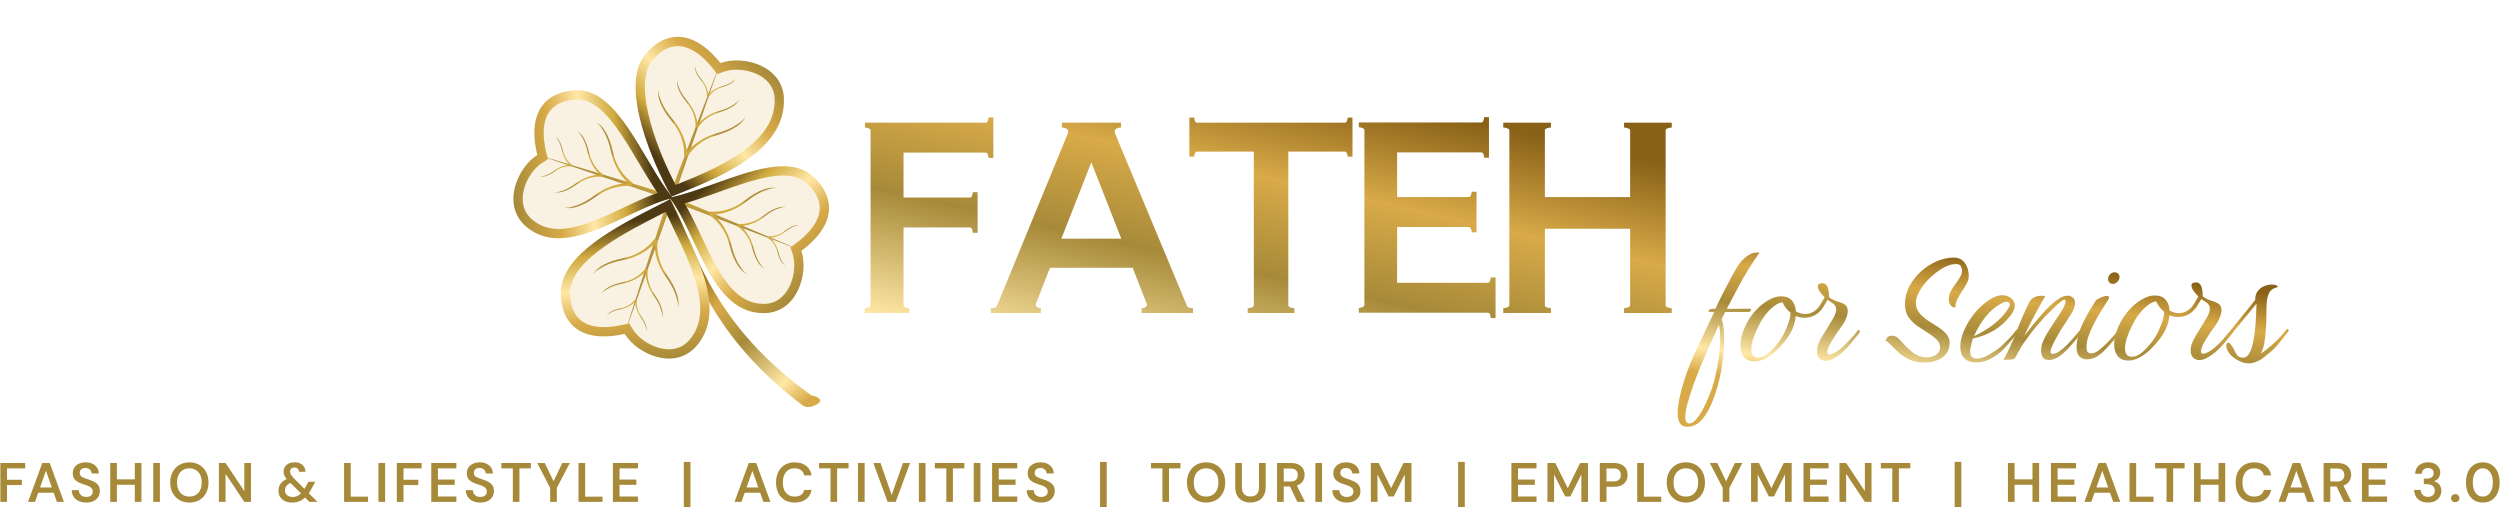 <svg width="2956" height="600" viewBox="0 0 2956 600" fill="none" xmlns="http://www.w3.org/2000/svg">
<path d="M965.876 478.08C975.08 472.525 965.763 468.787 959.954 467.612C959.605 467.467 959.253 467.314 958.898 467.153C828.364 373.157 819.689 276.25 789.741 231.436C809.933 293.696 828.817 388.004 948.065 478.624C950.167 480.757 956.673 483.635 965.876 478.08Z" fill="url(#paint0_linear_6_2)"/>
<path d="M793.569 225.92L852.12 72.9L798.573 228.088L793.569 225.92Z" fill="url(#paint1_linear_6_2)"/>
<path fill-rule="evenodd" clip-rule="evenodd" d="M880.982 138.907L880.162 140.382C878.901 142.647 876.457 145.873 871.077 149.479C865.656 153.112 858.83 156.69 847.32 159.913C826.962 165.614 815.846 179.614 812.676 185.443L809.711 183.831C813.275 177.276 826.045 163.59 847.361 157.621C857.622 154.748 865.287 151.291 870.386 147.873C875.525 144.429 877.432 143.089 879.278 140.876L880.651 138.947L880.982 138.907Z" fill="url(#paint2_linear_6_2)"/>
<path fill-rule="evenodd" clip-rule="evenodd" d="M778.506 107.199L778.354 108.88C778.122 111.462 778.329 115.505 780.749 121.512C783.188 127.564 786.819 134.362 794.524 143.501C808.15 159.664 809.467 177.492 808.809 184.095L812.168 184.43C812.908 177.006 810.047 158.507 795.779 141.583C788.911 133.436 784.517 126.266 782.224 120.573C779.912 114.835 779.089 112.654 778.807 109.786L778.757 107.419L778.506 107.199Z" fill="url(#paint3_linear_6_2)"/>
<path fill-rule="evenodd" clip-rule="evenodd" d="M873.979 117.949L873.393 119.002C872.492 120.619 870.745 122.922 866.904 125.499C863.034 128.095 858.162 130.653 849.948 132.962C835.42 137.045 827.479 147.041 825.213 151.203L823.099 150.055C825.646 145.376 834.767 135.602 849.979 131.327C857.301 129.269 862.772 126.796 866.413 124.354C870.081 121.893 871.443 120.936 872.762 119.355L873.743 117.978L873.979 117.949Z" fill="url(#paint4_linear_6_2)"/>
<path fill-rule="evenodd" clip-rule="evenodd" d="M800.631 95.194L800.523 96.396C800.357 98.243 800.505 101.134 802.236 105.432C803.981 109.761 806.578 114.623 812.089 121.16C821.836 132.722 822.778 145.475 822.308 150.198L824.71 150.437C825.239 145.126 823.193 131.895 812.987 119.788C808.074 113.961 804.932 108.832 803.291 104.76C801.637 100.655 801.048 99.096 800.847 97.044L800.811 95.351L800.631 95.194Z" fill="url(#paint5_linear_6_2)"/>
<path fill-rule="evenodd" clip-rule="evenodd" d="M869.763 93.084L869.38 93.775C868.791 94.836 867.648 96.346 865.129 98.032C862.591 99.73 859.394 101.402 854.002 102.903C844.463 105.558 839.264 112.111 837.783 114.841L836.392 114.083C838.057 111.013 844.031 104.608 854.019 101.829C858.826 100.49 862.417 98.876 864.804 97.279C867.21 95.668 868.103 95.042 868.966 94.006L869.608 93.103L869.763 93.084Z" fill="url(#paint6_linear_6_2)"/>
<path fill-rule="evenodd" clip-rule="evenodd" d="M821.747 78.283L821.676 79.069C821.568 80.276 821.664 82.166 822.796 84.975C823.936 87.805 825.634 90.983 829.236 95.256C835.608 102.814 836.223 111.15 835.916 114.237L837.486 114.393C837.832 110.922 836.495 102.273 829.823 94.36C826.612 90.55 824.558 87.198 823.485 84.536C822.404 81.853 822.02 80.834 821.888 79.493L821.864 78.386L821.747 78.283Z" fill="url(#paint7_linear_6_2)"/>
<path d="M761.892 65.875C732.52 104.518 773.279 195.825 793.895 232.428C848.165 210.928 929.527 179.416 926.859 116.193C925.232 77.653 878.675 64.878 851.842 74.595C812.243 25.225 778.128 44.515 761.892 65.875Z" fill="#D8AA48" fill-opacity="0.16"/>
<path fill-rule="evenodd" clip-rule="evenodd" d="M851.842 74.595C878.675 64.878 925.232 77.653 926.859 116.193C929.498 178.726 849.931 210.236 795.682 231.72C795.083 231.957 794.488 232.193 793.895 232.428C773.279 195.825 732.52 104.518 761.892 65.875C778.128 44.515 812.243 25.225 851.842 74.595ZM798.882 218.67C789.279 200.376 777.224 173.658 769.685 146.943C765.288 131.361 762.562 116.243 762.551 103.045C762.539 89.757 765.272 79.522 770.609 72.501C777.72 63.146 787.797 55.578 799.035 54.62C809.631 53.718 824.846 58.437 843.301 81.445L848.203 87.557L855.569 84.89C866.079 81.084 881.485 81.547 894.333 87.293C906.782 92.861 915.325 102.561 915.92 116.655C917.018 142.672 901.101 163.304 875.515 180.942C852.696 196.672 824.233 208.57 798.882 218.67Z" fill="url(#paint8_linear_6_2)"/>
<path d="M798.151 233.542L949.245 296.897L795.825 238.475L798.151 233.542Z" fill="url(#paint9_linear_6_2)"/>
<path fill-rule="evenodd" clip-rule="evenodd" d="M882.358 323.661L880.91 322.794C878.686 321.463 875.538 318.918 872.104 313.426C868.644 307.894 865.284 300.959 862.426 289.352C857.371 268.825 843.729 257.272 838.003 253.92L839.708 251.006C846.147 254.776 859.423 267.971 864.715 289.466C867.263 299.812 870.476 307.583 873.731 312.787C877.011 318.032 878.29 319.98 880.444 321.896L882.329 323.329L882.358 323.661Z" fill="url(#paint10_linear_6_2)"/>
<path fill-rule="evenodd" clip-rule="evenodd" d="M917.286 222.239L915.611 222.035C913.037 221.721 908.99 221.8 902.909 224.03C896.783 226.275 889.874 229.69 880.496 237.102C863.911 250.211 846.05 250.965 839.471 250.098L839.03 253.445C846.428 254.419 865.007 252.144 882.374 238.418C890.733 231.81 898.038 227.646 903.801 225.533C909.61 223.403 911.815 222.649 914.691 222.458L917.059 222.483L917.286 222.239Z" fill="url(#paint11_linear_6_2)"/>
<path fill-rule="evenodd" clip-rule="evenodd" d="M903.524 317.326L902.49 316.707C900.902 315.755 898.655 313.937 896.201 310.016C893.728 306.067 891.326 301.116 889.277 292.833C885.655 278.184 875.915 269.93 871.827 267.534L873.041 265.457C877.637 268.151 887.118 277.576 890.911 292.916C892.736 300.299 895.035 305.846 897.361 309.561C899.705 313.306 900.619 314.697 902.157 316.065L903.502 317.089L903.524 317.326Z" fill="url(#paint12_linear_6_2)"/>
<path fill-rule="evenodd" clip-rule="evenodd" d="M928.588 244.731L927.39 244.585C925.549 244.361 922.654 244.417 918.304 246.012C913.922 247.618 908.98 250.061 902.272 255.363C890.408 264.74 877.633 265.279 872.927 264.659L872.612 267.053C877.903 267.75 891.193 266.122 903.615 256.304C909.595 251.577 914.82 248.598 918.942 247.087C923.097 245.564 924.675 245.025 926.732 244.888L928.425 244.905L928.588 244.731Z" fill="url(#paint13_linear_6_2)"/>
<path fill-rule="evenodd" clip-rule="evenodd" d="M928.511 313.894L927.833 313.489C926.791 312.867 925.318 311.677 923.713 309.106C922.095 306.516 920.525 303.268 919.196 297.83C916.843 288.213 910.457 282.809 907.775 281.243L908.577 279.876C911.593 281.637 917.806 287.811 920.269 297.881C921.454 302.729 922.954 306.368 924.476 308.805C926.009 311.261 926.607 312.173 927.615 313.069L928.498 313.739L928.511 313.894Z" fill="url(#paint14_linear_6_2)"/>
<path fill-rule="evenodd" clip-rule="evenodd" d="M944.821 266.373L944.038 266.277C942.834 266.131 940.942 266.168 938.099 267.21C935.234 268.26 932.004 269.857 927.619 273.322C919.864 279.452 911.513 279.804 908.437 279.399L908.231 280.964C911.69 281.419 920.377 280.355 928.497 273.937C932.406 270.848 935.821 268.901 938.516 267.913C941.232 266.917 942.263 266.565 943.607 266.475L944.715 266.487L944.821 266.373Z" fill="url(#paint15_linear_6_2)"/>
<path d="M959.115 206.939C921.419 176.36 846.908 222.313 791.634 233.665C824.889 276.685 840.335 370.904 903.611 370.233C942.183 369.825 956.422 323.695 947.558 296.568C998.154 258.548 979.951 223.841 959.115 206.939Z" fill="#D8AA48" fill-opacity="0.16"/>
<path fill-rule="evenodd" clip-rule="evenodd" d="M947.558 296.568C956.422 323.695 942.183 369.825 903.611 370.233C860.063 370.695 839.169 326.21 819.533 284.404C812.635 269.716 805.891 255.358 798.375 243.396C796.2 239.935 793.961 236.675 791.634 233.665C795.405 232.89 799.266 231.955 803.198 230.894C816.807 227.221 831.276 222.042 845.865 216.819C888.851 201.431 932.891 185.666 959.115 206.939C979.951 223.841 998.154 258.548 947.558 296.568ZM809.456 240.52C819.344 237.712 829.47 234.259 839.471 230.723C842.904 229.509 846.319 228.286 849.716 227.07C861.764 222.758 873.579 218.529 885.116 215.064C899.905 210.622 913.335 207.73 924.97 207.566C936.47 207.404 945.395 209.908 952.217 215.442C961.343 222.844 968.588 233.155 969.19 244.419C969.758 255.038 964.561 270.096 940.981 287.814L934.717 292.521L937.151 299.968C940.622 310.593 939.673 325.977 933.524 338.636C927.566 350.904 917.6 359.136 903.495 359.285C878.538 359.549 861.687 341.544 845.95 313.041C840.142 302.523 834.896 291.353 829.564 280.003C827.774 276.191 825.973 272.358 824.139 268.523C819.546 258.92 814.737 249.3 809.456 240.52Z" fill="url(#paint16_linear_6_2)"/>
<path d="M790.632 229.894L633.822 182.42L789.281 235.177L790.632 229.894Z" fill="url(#paint17_linear_6_2)"/>
<path fill-rule="evenodd" clip-rule="evenodd" d="M668.307 245.672L669.976 245.927C672.538 246.319 676.586 246.363 682.732 244.32C688.924 242.262 695.934 239.059 705.533 231.937C722.511 219.339 740.386 219.131 746.935 220.197L747.478 216.866C740.114 215.667 721.474 217.374 703.697 230.565C695.139 236.914 687.711 240.854 681.886 242.79C676.016 244.742 673.788 245.428 670.908 245.532L668.542 245.435L668.307 245.672Z" fill="url(#paint18_linear_6_2)"/>
<path fill-rule="evenodd" clip-rule="evenodd" d="M706.027 145.255L707.449 146.165C709.632 147.564 712.7 150.204 715.965 155.797C719.254 161.432 722.402 168.467 724.905 180.155C729.331 200.828 742.615 212.791 748.236 216.316L746.443 219.176C740.122 215.212 727.255 201.618 722.62 179.972C720.389 169.553 717.414 161.688 714.32 156.387C711.201 151.044 709.982 149.058 707.887 147.078L706.047 145.588L706.027 145.255Z" fill="url(#paint19_linear_6_2)"/>
<path fill-rule="evenodd" clip-rule="evenodd" d="M656.034 227.299L657.225 227.48C659.055 227.759 661.946 227.79 666.335 226.333C670.758 224.865 675.765 222.581 682.622 217.504C694.75 208.523 707.516 208.371 712.193 209.129L712.581 206.755C707.322 205.902 694.009 207.123 681.311 216.526C675.198 221.053 669.892 223.862 665.732 225.243C661.539 226.634 659.948 227.124 657.891 227.198L656.201 227.13L656.034 227.299Z" fill="url(#paint20_linear_6_2)"/>
<path fill-rule="evenodd" clip-rule="evenodd" d="M682.987 155.385L684.003 156.036C685.565 157.037 687.759 158.925 690.095 162.926C692.448 166.957 694.7 171.989 696.49 180.349C699.656 195.136 709.158 203.694 713.179 206.216L711.896 208.261C707.375 205.426 698.171 195.702 694.855 180.219C693.26 172.766 691.132 167.14 688.918 163.348C686.687 159.526 685.815 158.105 684.317 156.689L683.001 155.623L682.987 155.385Z" fill="url(#paint21_linear_6_2)"/>
<path fill-rule="evenodd" clip-rule="evenodd" d="M638.967 208.731L639.748 208.851C640.947 209.035 642.841 209.057 645.717 208.099C648.614 207.134 651.894 205.632 656.384 202.289C664.326 196.377 672.691 196.283 675.756 196.785L676.009 195.221C672.563 194.656 663.84 195.454 655.524 201.644C651.521 204.624 648.046 206.473 645.321 207.381C642.574 208.296 641.532 208.618 640.184 208.665L639.077 208.619L638.967 208.731Z" fill="url(#paint22_linear_6_2)"/>
<path fill-rule="evenodd" clip-rule="evenodd" d="M656.684 161.716L657.349 162.141C658.369 162.795 659.804 164.03 661.331 166.645C662.869 169.28 664.341 172.569 665.511 178.034C667.58 187.699 673.791 193.293 676.42 194.941L675.581 196.279C672.626 194.425 666.609 188.069 664.442 177.948C663.399 173.077 662.008 169.399 660.561 166.921C659.103 164.423 658.533 163.494 657.554 162.568L656.694 161.871L656.684 161.716Z" fill="url(#paint23_linear_6_2)"/>
<path d="M683.547 106.807C732.084 107.267 760.215 190.166 795.575 234.14C742.531 246.098 670.581 308.858 622.247 268.015C592.784 243.118 611.211 198.495 635.33 183.24C620.571 121.697 656.718 106.552 683.547 106.807Z" fill="#D8AA48" fill-opacity="0.16"/>
<path fill-rule="evenodd" clip-rule="evenodd" d="M635.33 183.24C611.211 198.495 592.784 243.118 622.247 268.015C655.512 296.125 699.963 275.161 741.738 255.459C756.416 248.537 770.763 241.771 784.178 237.343C788.06 236.062 791.864 234.977 795.575 234.14C793.162 231.14 790.783 227.959 788.429 224.635C780.283 213.131 772.434 199.919 764.52 186.596C741.202 147.343 717.312 107.127 683.547 106.807C656.718 106.552 620.571 121.697 635.33 183.24ZM777.472 228.064C771.642 219.599 766.04 210.484 760.587 201.386C758.715 198.262 756.862 195.144 755.019 192.041C748.484 181.041 742.074 170.252 735.392 160.229C726.826 147.38 718.32 136.592 709.459 129.051C700.701 121.597 692.227 117.838 683.443 117.755C671.693 117.643 659.538 120.971 651.896 129.267C644.691 137.089 639.099 152.004 645.977 180.687L647.805 188.306L641.183 192.494C631.736 198.468 622.663 210.928 619.333 224.602C616.107 237.853 618.54 250.548 629.314 259.652C648.378 275.762 672.839 272.626 703.131 260.691C714.31 256.287 725.472 251.023 736.813 245.675C740.623 243.878 744.453 242.072 748.311 240.286C757.97 235.813 767.807 231.465 777.472 228.064Z" fill="url(#paint24_linear_6_2)"/>
<path d="M788.123 240.309L737.871 396.251L793.381 241.754L788.123 240.309Z" fill="url(#paint25_linear_6_2)"/>
<path fill-rule="evenodd" clip-rule="evenodd" d="M801.727 362.896L802.012 361.232C802.449 358.677 802.566 354.631 800.632 348.449C798.685 342.222 795.607 335.156 788.656 325.432C776.362 308.233 776.472 290.357 777.654 283.827L774.333 283.226C773.003 290.567 774.379 309.235 787.252 327.243C793.448 335.912 797.256 343.41 799.088 349.268C800.935 355.172 801.581 357.411 801.634 360.293L801.495 362.657L801.727 362.896Z" fill="url(#paint26_linear_6_2)"/>
<path fill-rule="evenodd" clip-rule="evenodd" d="M701.994 323.395L702.929 321.991C704.366 319.833 707.06 316.812 712.711 313.647C718.404 310.458 725.493 307.436 737.224 305.141C757.972 301.083 770.169 288.014 773.794 282.456L776.621 284.3C772.546 290.549 758.725 303.173 737.001 307.422C726.543 309.468 718.627 312.303 713.271 315.302C707.874 318.326 705.866 319.509 703.849 321.568L702.327 323.382L701.994 323.395Z" fill="url(#paint27_linear_6_2)"/>
<path fill-rule="evenodd" clip-rule="evenodd" d="M783.138 374.842L783.34 373.654C783.651 371.829 783.734 368.94 782.355 364.525C780.966 360.077 778.771 355.03 773.816 348.084C765.053 335.799 765.128 323.032 765.969 318.369L763.602 317.939C762.656 323.182 763.64 336.514 772.816 349.378C777.233 355.57 779.948 360.925 781.254 365.109C782.571 369.326 783.032 370.926 783.07 372.983L782.972 374.672L783.138 374.842Z" fill="url(#paint28_linear_6_2)"/>
<path fill-rule="evenodd" clip-rule="evenodd" d="M711.714 346.615L712.383 345.61C713.411 344.066 715.338 341.905 719.38 339.641C723.452 337.36 728.523 335.199 736.914 333.557C751.755 330.654 760.48 321.306 763.073 317.33L765.095 318.649C762.18 323.12 752.294 332.149 736.754 335.189C729.274 336.652 723.612 338.68 719.781 340.826C715.92 342.988 714.484 343.835 713.041 345.308L711.952 346.605L711.714 346.615Z" fill="url(#paint29_linear_6_2)"/>
<path fill-rule="evenodd" clip-rule="evenodd" d="M764.268 391.576L764.402 390.798C764.608 389.602 764.664 387.709 763.757 384.817C762.843 381.903 761.399 378.597 758.137 374.048C752.367 366.002 752.422 357.637 752.978 354.582L751.418 354.301C750.793 357.736 751.435 366.471 757.477 374.896C760.385 378.951 762.172 382.459 763.031 385.2C763.897 387.962 764.201 389.01 764.225 390.359L764.159 391.465L764.268 391.576Z" fill="url(#paint30_linear_6_2)"/>
<path fill-rule="evenodd" clip-rule="evenodd" d="M717.575 373.026L718.013 372.369C718.685 371.36 719.944 369.948 722.586 368.468C725.248 366.977 728.563 365.564 734.048 364.491C743.749 362.594 749.452 356.483 751.147 353.884L752.469 354.746C750.563 357.668 744.101 363.571 733.943 365.558C729.054 366.514 725.352 367.84 722.848 369.242C720.325 370.656 719.386 371.209 718.443 372.172L717.731 373.02L717.575 373.026Z" fill="url(#paint31_linear_6_2)"/>
<path d="M663.154 345.19C664.477 296.669 740.638 262.244 792.458 235.443C812.459 284.352 864.943 361.744 823.248 409.344C797.831 438.36 753.543 419.144 738.718 394.757C676.922 408.421 662.422 372.01 663.154 345.19Z" fill="#D8AA48" fill-opacity="0.16"/>
<path fill-rule="evenodd" clip-rule="evenodd" d="M738.718 394.757C753.543 419.144 797.831 438.36 823.248 409.344C857.01 370.801 829.022 312.724 806.53 266.052C803.084 258.901 799.766 252.017 796.82 245.513C795.248 242.043 793.782 238.68 792.458 235.443C789.283 237.085 786.016 238.756 782.681 240.456C781.454 241.083 780.217 241.713 778.971 242.347C728.395 268.115 664.366 300.736 663.154 345.19C662.422 372.01 676.922 408.421 738.718 394.757ZM787.067 250.512C785.957 251.078 784.843 251.646 783.723 252.217C760.745 263.929 735.84 276.622 715.158 291.134C689.707 308.993 674.604 326.959 674.098 345.489C673.778 357.235 676.89 369.447 685.049 377.235C692.741 384.578 707.555 390.434 736.355 384.066L744.005 382.375L748.074 389.07C753.88 398.621 766.177 407.914 779.79 411.486C792.981 414.948 805.717 412.741 815.012 402.13C831.809 382.954 830.724 356.893 820.596 326.329C815.618 311.305 808.734 296.071 801.684 281.261C800.058 277.845 798.412 274.43 796.779 271.04C793.393 264.014 790.059 257.099 787.067 250.512Z" fill="url(#paint32_linear_6_2)"/>
<path d="M2935.74 594.219C2931.58 594.219 2928.01 593.234 2925.03 591.263C2922.05 589.248 2919.75 586.467 2918.13 582.92C2916.56 579.328 2915.77 575.168 2915.77 570.438C2915.77 565.708 2916.56 561.569 2918.13 558.022C2919.75 554.431 2922.05 551.65 2925.03 549.679C2928.01 547.664 2931.58 546.657 2935.74 546.657C2939.86 546.657 2943.38 547.664 2946.32 549.679C2949.29 551.65 2951.57 554.431 2953.15 558.022C2954.77 561.569 2955.58 565.708 2955.58 570.438C2955.58 575.168 2954.77 579.328 2953.15 582.92C2951.57 586.467 2949.29 589.248 2946.32 591.263C2943.38 593.234 2939.86 594.219 2935.74 594.219ZM2935.67 587.124C2937.99 587.124 2940.05 586.467 2941.85 585.153C2943.64 583.796 2945.02 581.869 2945.99 579.372C2946.99 576.876 2947.5 573.898 2947.5 570.438C2947.5 566.978 2946.99 564 2945.99 561.504C2945.02 559.007 2943.64 557.102 2941.85 555.788C2940.05 554.431 2937.99 553.752 2935.67 553.752C2933.35 553.752 2931.29 554.431 2929.5 555.788C2927.7 557.102 2926.3 559.007 2925.29 561.504C2924.33 564 2923.85 566.978 2923.85 570.438C2923.85 573.898 2924.33 576.876 2925.29 579.372C2926.3 581.869 2927.7 583.796 2929.5 585.153C2931.29 586.467 2933.35 587.124 2935.67 587.124Z" fill="#A78A39"/>
<path d="M2903.07 593.759C2901.58 593.759 2900.38 593.299 2899.46 592.38C2898.54 591.46 2898.08 590.365 2898.08 589.095C2898.08 587.737 2898.54 586.599 2899.46 585.679C2900.38 584.759 2901.58 584.299 2903.07 584.299C2904.52 584.299 2905.7 584.759 2906.62 585.679C2907.54 586.599 2908 587.737 2908 589.095C2908 590.365 2907.54 591.46 2906.62 592.38C2905.7 593.299 2904.52 593.759 2903.07 593.759Z" fill="#A78A39"/>
<path d="M2870.9 594.219C2867.93 594.219 2865.21 593.693 2862.76 592.642C2860.31 591.547 2858.33 589.905 2856.85 587.715C2855.4 585.482 2854.63 582.679 2854.55 579.307H2862.3C2862.34 580.839 2862.69 582.241 2863.35 583.511C2864.05 584.737 2865.04 585.723 2866.31 586.467C2867.58 587.168 2869.11 587.518 2870.9 587.518C2872.61 587.518 2874.06 587.19 2875.24 586.533C2876.47 585.876 2877.39 584.978 2878 583.839C2878.61 582.701 2878.92 581.431 2878.92 580.029C2878.92 578.321 2878.5 576.92 2877.67 575.825C2876.84 574.686 2875.7 573.832 2874.25 573.263C2872.81 572.693 2871.17 572.409 2869.33 572.409H2865.91V565.905H2869.33C2871.74 565.905 2873.71 565.358 2875.24 564.263C2876.77 563.124 2877.54 561.482 2877.54 559.336C2877.54 557.54 2876.95 556.095 2875.77 555C2874.63 553.905 2872.98 553.358 2870.84 553.358C2868.6 553.358 2866.83 554.015 2865.52 555.328C2864.25 556.642 2863.55 558.263 2863.42 560.19H2855.66C2855.79 557.431 2856.5 555.044 2857.77 553.029C2859.08 550.971 2860.85 549.394 2863.09 548.299C2865.32 547.204 2867.93 546.657 2870.9 546.657C2874.01 546.657 2876.64 547.204 2878.79 548.299C2880.93 549.394 2882.55 550.861 2883.65 552.701C2884.79 554.54 2885.36 556.555 2885.36 558.745C2885.36 560.453 2885.03 562.007 2884.37 563.409C2883.71 564.81 2882.82 565.993 2881.68 566.956C2880.58 567.876 2879.29 568.555 2877.8 568.993C2879.51 569.343 2881.02 570.022 2882.33 571.029C2883.69 572.036 2884.74 573.328 2885.49 574.905C2886.28 576.438 2886.67 578.234 2886.67 580.292C2886.67 582.788 2886.06 585.109 2884.83 587.255C2883.65 589.358 2881.87 591.044 2879.51 592.314C2877.19 593.584 2874.32 594.219 2870.9 594.219Z" fill="#A78A39"/>
<path d="M2792.78 593.431V547.445H2822.47V553.818H2800.66V567.022H2820.5V573.263H2800.66V587.058H2822.47V593.431H2792.78Z" fill="#A78A39"/>
<path d="M2747.44 593.431V547.445H2763.93C2767.57 547.445 2770.57 548.08 2772.93 549.35C2775.34 550.577 2777.11 552.241 2778.25 554.343C2779.43 556.401 2780.03 558.745 2780.03 561.372C2780.03 563.825 2779.46 566.102 2778.32 568.204C2777.18 570.307 2775.41 571.993 2773 573.263C2770.59 574.533 2767.5 575.168 2763.73 575.168H2755.32V593.431H2747.44ZM2771.42 593.431L2761.76 573.131H2770.3L2780.42 593.431H2771.42ZM2755.32 569.321H2763.4C2766.34 569.321 2768.49 568.62 2769.84 567.219C2771.24 565.774 2771.94 563.891 2771.94 561.569C2771.94 559.292 2771.27 557.474 2769.91 556.117C2768.55 554.715 2766.38 554.015 2763.4 554.015H2755.32V569.321Z" fill="#A78A39"/>
<path d="M2694.08 593.431L2710.9 547.445H2719.7L2736.52 593.431H2728.17L2715.23 556.642L2702.29 593.431H2694.08ZM2701.57 582.591L2703.67 576.35H2726.33L2728.44 582.591H2701.57Z" fill="#A78A39"/>
<path d="M2665.46 594.219C2660.9 594.219 2656.96 593.234 2653.63 591.263C2650.35 589.248 2647.81 586.467 2646.01 582.92C2644.26 579.328 2643.39 575.19 2643.39 570.504C2643.39 565.774 2644.26 561.635 2646.01 558.088C2647.81 554.496 2650.35 551.693 2653.63 549.679C2656.96 547.664 2660.9 546.657 2665.46 546.657C2670.93 546.657 2675.4 548.015 2678.86 550.73C2682.32 553.401 2684.51 557.19 2685.43 562.095H2676.76C2676.15 559.511 2674.9 557.474 2673.01 555.985C2671.13 554.496 2668.59 553.752 2665.39 553.752C2662.5 553.752 2660.01 554.431 2657.9 555.788C2655.85 557.102 2654.25 559.029 2653.11 561.569C2652.01 564.066 2651.47 567.044 2651.47 570.504C2651.47 573.963 2652.01 576.942 2653.11 579.438C2654.25 581.89 2655.85 583.796 2657.9 585.153C2660.01 586.467 2662.5 587.124 2665.39 587.124C2668.59 587.124 2671.13 586.445 2673.01 585.088C2674.9 583.686 2676.15 581.759 2676.76 579.307H2685.43C2684.55 583.949 2682.36 587.606 2678.86 590.277C2675.4 592.905 2670.93 594.219 2665.46 594.219Z" fill="#A78A39"/>
<path d="M2623.21 593.431V547.445H2631.1V593.431H2623.21ZM2594.18 593.431V547.445H2602.06V593.431H2594.18ZM2600.88 573.197V566.759H2624.72V573.197H2600.88Z" fill="#A78A39"/>
<path d="M2561.73 593.431V553.818H2548.2V547.445H2583.08V553.818H2569.55V593.431H2561.73Z" fill="#A78A39"/>
<path d="M2517.94 593.431V547.445H2525.82V587.255H2546.32V593.431H2517.94Z" fill="#A78A39"/>
<path d="M2464.58 593.431L2481.39 547.445H2490.2L2507.01 593.431H2498.67L2485.73 556.642L2472.79 593.431H2464.58ZM2472.06 582.591L2474.17 576.35H2496.83L2498.93 582.591H2472.06Z" fill="#A78A39"/>
<path d="M2425.02 593.431V547.445H2454.71V553.818H2432.9V567.022H2452.74V573.263H2432.9V587.058H2454.71V593.431H2425.02Z" fill="#A78A39"/>
<path d="M2403.2 593.431V547.445H2411.09V593.431H2403.2ZM2374.17 593.431V547.445H2382.05V593.431H2374.17ZM2380.87 573.197V566.759H2404.71V573.197H2380.87Z" fill="#A78A39"/>
<path d="M2311.17 600V546.131H2319.05V600H2311.17Z" fill="#A78A39"/>
<path d="M2237.44 593.431V553.818H2223.91V547.445H2258.79V553.818H2245.26V593.431H2237.44Z" fill="#A78A39"/>
<path d="M2174.98 593.431V547.445H2182.87L2205.01 580.686V547.445H2212.89V593.431H2205.01L2182.87 560.255V593.431H2174.98Z" fill="#A78A39"/>
<path d="M2132.41 593.431V547.445H2162.1V553.818H2140.29V567.022H2160.13V573.263H2140.29V587.058H2162.1V593.431H2132.41Z" fill="#A78A39"/>
<path d="M2070.46 593.431V547.445H2079.78L2094.5 577.139L2109.08 547.445H2118.48V593.431H2110.59V560.978L2097.59 586.993H2091.41L2078.34 561.044V593.431H2070.46Z" fill="#A78A39"/>
<path d="M2036.94 593.431V576.876L2021.63 547.445H2030.57L2041.8 570.832H2040.09L2051.33 547.445H2060.2L2044.82 576.876V593.431H2036.94Z" fill="#A78A39"/>
<path d="M1993.3 594.219C1988.87 594.219 1984.95 593.234 1981.54 591.263C1978.17 589.248 1975.52 586.467 1973.59 582.92C1971.66 579.328 1970.7 575.168 1970.7 570.438C1970.7 565.752 1971.66 561.635 1973.59 558.088C1975.52 554.496 1978.17 551.693 1981.54 549.679C1984.95 547.664 1988.87 546.657 1993.3 546.657C1997.81 546.657 2001.77 547.664 2005.19 549.679C2008.6 551.693 2011.25 554.496 2013.14 558.088C2015.02 561.635 2015.96 565.752 2015.96 570.438C2015.96 575.168 2015.02 579.328 2013.14 582.92C2011.25 586.467 2008.6 589.248 2005.19 591.263C2001.77 593.234 1997.81 594.219 1993.3 594.219ZM1993.36 587.124C1996.3 587.124 1998.86 586.467 2001.05 585.153C2003.24 583.796 2004.92 581.869 2006.11 579.372C2007.29 576.876 2007.88 573.898 2007.88 570.438C2007.88 566.978 2007.29 564 2006.11 561.504C2004.92 559.007 2003.24 557.102 2001.05 555.788C1998.86 554.431 1996.3 553.752 1993.36 553.752C1990.43 553.752 1987.87 554.431 1985.68 555.788C1983.49 557.102 1981.78 559.007 1980.55 561.504C1979.37 564 1978.78 566.978 1978.78 570.438C1978.78 573.898 1979.37 576.876 1980.55 579.372C1981.78 581.869 1983.49 583.796 1985.68 585.153C1987.87 586.467 1990.43 587.124 1993.36 587.124Z" fill="#A78A39"/>
<path d="M1935.86 593.431V547.445H1943.74V587.255H1964.24V593.431H1935.86Z" fill="#A78A39"/>
<path d="M1891.61 593.431V547.445H1908.17C1911.85 547.445 1914.89 548.08 1917.3 549.35C1919.71 550.577 1921.5 552.241 1922.69 554.343C1923.87 556.445 1924.46 558.854 1924.46 561.569C1924.46 564.109 1923.89 566.453 1922.75 568.599C1921.61 570.701 1919.84 572.409 1917.43 573.723C1915.02 574.993 1911.93 575.628 1908.17 575.628H1899.5V593.431H1891.61ZM1899.5 569.19H1907.71C1910.82 569.19 1913.05 568.511 1914.41 567.153C1915.77 565.752 1916.44 563.891 1916.44 561.569C1916.44 559.161 1915.77 557.277 1914.41 555.92C1913.05 554.562 1910.82 553.883 1907.71 553.883H1899.5V569.19Z" fill="#A78A39"/>
<path d="M1829.66 593.431V547.445H1838.99L1853.7 577.139L1868.29 547.445H1877.68V593.431H1869.8V560.978L1856.79 586.993H1850.62L1837.54 561.044V593.431H1829.66Z" fill="#A78A39"/>
<path d="M1787.08 593.431V547.445H1816.78V553.818H1794.97V567.022H1814.81V573.263H1794.97V587.058H1816.78V593.431H1787.08Z" fill="#A78A39"/>
<path d="M1724.08 600V546.131H1731.96V600H1724.08Z" fill="#A78A39"/>
<path d="M1620.86 593.431V547.445H1630.18L1644.9 577.139L1659.48 547.445H1668.88V593.431H1660.99V560.978L1647.99 586.993H1641.81L1628.74 561.044V593.431H1620.86Z" fill="#A78A39"/>
<path d="M1592.5 594.219C1589.17 594.219 1586.21 593.628 1583.63 592.445C1581.04 591.263 1579.03 589.577 1577.58 587.387C1576.14 585.197 1575.39 582.591 1575.35 579.569H1583.69C1583.69 581.102 1584.04 582.482 1584.75 583.708C1585.49 584.89 1586.5 585.832 1587.77 586.533C1589.08 587.234 1590.66 587.584 1592.5 587.584C1594.07 587.584 1595.43 587.343 1596.57 586.861C1597.75 586.336 1598.65 585.613 1599.26 584.693C1599.92 583.73 1600.25 582.613 1600.25 581.343C1600.25 579.898 1599.9 578.715 1599.2 577.796C1598.54 576.832 1597.62 576.022 1596.44 575.365C1595.26 574.708 1593.9 574.139 1592.37 573.657C1590.83 573.131 1589.21 572.584 1587.5 572.015C1583.87 570.788 1581.13 569.234 1579.29 567.35C1577.45 565.423 1576.53 562.861 1576.53 559.664C1576.53 556.993 1577.17 554.693 1578.44 552.766C1579.71 550.839 1581.48 549.35 1583.76 548.299C1586.08 547.204 1588.75 546.657 1591.77 546.657C1594.84 546.657 1597.51 547.204 1599.79 548.299C1602.11 549.394 1603.93 550.927 1605.24 552.898C1606.6 554.825 1607.3 557.146 1607.34 559.861H1598.93C1598.89 558.723 1598.58 557.672 1598.02 556.708C1597.45 555.701 1596.61 554.89 1595.52 554.277C1594.47 553.62 1593.18 553.292 1591.64 553.292C1590.33 553.248 1589.15 553.467 1588.1 553.949C1587.09 554.387 1586.28 555.044 1585.66 555.92C1585.1 556.752 1584.81 557.803 1584.81 559.073C1584.81 560.299 1585.07 561.328 1585.6 562.161C1586.17 562.949 1586.98 563.628 1588.03 564.197C1589.08 564.723 1590.31 565.226 1591.71 565.708C1593.11 566.19 1594.64 566.715 1596.31 567.285C1598.58 568.029 1600.64 568.949 1602.48 570.044C1604.37 571.095 1605.85 572.474 1606.95 574.182C1608.04 575.89 1608.59 578.102 1608.59 580.818C1608.59 583.182 1607.98 585.394 1606.75 587.453C1605.53 589.467 1603.73 591.109 1601.37 592.38C1599 593.606 1596.04 594.219 1592.5 594.219Z" fill="#A78A39"/>
<path d="M1555.33 593.431V547.445H1563.21V593.431H1555.33Z" fill="#A78A39"/>
<path d="M1510 593.431V547.445H1526.48C1530.12 547.445 1533.12 548.08 1535.48 549.35C1537.89 550.577 1539.67 552.241 1540.81 554.343C1541.99 556.401 1542.58 558.745 1542.58 561.372C1542.58 563.825 1542.01 566.102 1540.87 568.204C1539.73 570.307 1537.96 571.993 1535.55 573.263C1533.14 574.533 1530.05 575.168 1526.29 575.168H1517.88V593.431H1510ZM1533.97 593.431L1524.32 573.131H1532.86L1542.97 593.431H1533.97ZM1517.88 569.321H1525.96C1528.89 569.321 1531.04 568.62 1532.4 567.219C1533.8 565.774 1534.5 563.891 1534.5 561.569C1534.5 559.292 1533.82 557.474 1532.46 556.117C1531.1 554.715 1528.94 554.015 1525.96 554.015H1517.88V569.321Z" fill="#A78A39"/>
<path d="M1478.41 594.219C1475.08 594.219 1472.06 593.562 1469.35 592.248C1466.67 590.934 1464.53 588.92 1462.91 586.204C1461.33 583.489 1460.54 580.073 1460.54 575.956V547.445H1468.43V576.022C1468.43 578.518 1468.84 580.577 1469.67 582.197C1470.51 583.818 1471.67 585.044 1473.16 585.876C1474.69 586.664 1476.48 587.058 1478.54 587.058C1480.64 587.058 1482.44 586.664 1483.93 585.876C1485.46 585.044 1486.62 583.818 1487.41 582.197C1488.24 580.577 1488.66 578.518 1488.66 576.022V547.445H1496.54V575.956C1496.54 580.073 1495.73 583.489 1494.11 586.204C1492.49 588.92 1490.3 590.934 1487.54 592.248C1484.78 593.562 1481.74 594.219 1478.41 594.219Z" fill="#A78A39"/>
<path d="M1426.04 594.219C1421.61 594.219 1417.69 593.234 1414.28 591.263C1410.91 589.248 1408.26 586.467 1406.33 582.92C1404.4 579.328 1403.44 575.168 1403.44 570.438C1403.44 565.752 1404.4 561.635 1406.33 558.088C1408.26 554.496 1410.91 551.693 1414.28 549.679C1417.69 547.664 1421.61 546.657 1426.04 546.657C1430.55 546.657 1434.51 547.664 1437.93 549.679C1441.34 551.693 1443.99 554.496 1445.88 558.088C1447.76 561.635 1448.7 565.752 1448.7 570.438C1448.7 575.168 1447.76 579.328 1445.88 582.92C1443.99 586.467 1441.34 589.248 1437.93 591.263C1434.51 593.234 1430.55 594.219 1426.04 594.219ZM1426.1 587.124C1429.04 587.124 1431.6 586.467 1433.79 585.153C1435.98 583.796 1437.66 581.869 1438.85 579.372C1440.03 576.876 1440.62 573.898 1440.62 570.438C1440.62 566.978 1440.03 564 1438.85 561.504C1437.66 559.007 1435.98 557.102 1433.79 555.788C1431.6 554.431 1429.04 553.752 1426.1 553.752C1423.17 553.752 1420.61 554.431 1418.42 555.788C1416.23 557.102 1414.52 559.007 1413.29 561.504C1412.11 564 1411.52 566.978 1411.52 570.438C1411.52 573.898 1412.11 576.876 1413.29 579.372C1414.52 581.869 1416.23 583.796 1418.42 585.153C1420.61 586.467 1423.17 587.124 1426.1 587.124Z" fill="#A78A39"/>
<path d="M1374.43 593.431V553.818H1360.9V547.445H1395.78V553.818H1382.25V593.431H1374.43Z" fill="#A78A39"/>
<path d="M1300.72 600V546.131H1308.6V600H1300.72Z" fill="#A78A39"/>
<path d="M1231.09 594.219C1227.76 594.219 1224.8 593.628 1222.22 592.445C1219.64 591.263 1217.62 589.577 1216.18 587.387C1214.73 585.197 1213.99 582.591 1213.94 579.569H1222.29C1222.29 581.102 1222.64 582.482 1223.34 583.708C1224.08 584.89 1225.09 585.832 1226.36 586.533C1227.67 587.234 1229.25 587.584 1231.09 587.584C1232.66 587.584 1234.02 587.343 1235.16 586.861C1236.34 586.336 1237.24 585.613 1237.85 584.693C1238.51 583.73 1238.84 582.613 1238.84 581.343C1238.84 579.898 1238.49 578.715 1237.79 577.796C1237.13 576.832 1236.21 576.022 1235.03 575.365C1233.85 574.708 1232.49 574.139 1230.96 573.657C1229.42 573.131 1227.8 572.584 1226.1 572.015C1222.46 570.788 1219.72 569.234 1217.88 567.35C1216.04 565.423 1215.12 562.861 1215.12 559.664C1215.12 556.993 1215.76 554.693 1217.03 552.766C1218.3 550.839 1220.07 549.35 1222.35 548.299C1224.67 547.204 1227.34 546.657 1230.37 546.657C1233.43 546.657 1236.1 547.204 1238.38 548.299C1240.7 549.394 1242.52 550.927 1243.83 552.898C1245.19 554.825 1245.89 557.146 1245.93 559.861H1237.53C1237.48 558.723 1237.18 557.672 1236.61 556.708C1236.04 555.701 1235.2 554.89 1234.11 554.277C1233.06 553.62 1231.77 553.292 1230.23 553.292C1228.92 553.248 1227.74 553.467 1226.69 553.949C1225.68 554.387 1224.87 555.044 1224.26 555.92C1223.69 556.752 1223.4 557.803 1223.4 559.073C1223.4 560.299 1223.66 561.328 1224.19 562.161C1224.76 562.949 1225.57 563.628 1226.62 564.197C1227.67 564.723 1228.9 565.226 1230.3 565.708C1231.7 566.19 1233.23 566.715 1234.9 567.285C1237.18 568.029 1239.23 568.949 1241.07 570.044C1242.96 571.095 1244.45 572.474 1245.54 574.182C1246.64 575.89 1247.18 578.102 1247.18 580.818C1247.18 583.182 1246.57 585.394 1245.34 587.453C1244.12 589.467 1242.32 591.109 1239.96 592.38C1237.59 593.606 1234.64 594.219 1231.09 594.219Z" fill="#A78A39"/>
<path d="M1173.07 593.431V547.445H1202.77V553.818H1180.96V567.022H1200.8V573.263H1180.96V587.058H1202.77V593.431H1173.07Z" fill="#A78A39"/>
<path d="M1151.34 593.431V547.445H1159.23V593.431H1151.34Z" fill="#A78A39"/>
<path d="M1118.9 593.431V553.818H1105.37V547.445H1140.25V553.818H1126.72V593.431H1118.9Z" fill="#A78A39"/>
<path d="M1086.46 593.431V547.445H1094.35V593.431H1086.46Z" fill="#A78A39"/>
<path d="M1049.52 593.431L1032.64 547.445H1041.11L1054.32 585.35L1067.72 547.445H1076.06L1059.11 593.431H1049.52Z" fill="#A78A39"/>
<path d="M1014.46 593.431V547.445H1022.34V593.431H1014.46Z" fill="#A78A39"/>
<path d="M982.012 593.431V553.818H968.479V547.445H1003.36V553.818H989.829V593.431H982.012Z" fill="#A78A39"/>
<path d="M939.662 594.219C935.108 594.219 931.166 593.234 927.837 591.263C924.553 589.248 922.013 586.467 920.217 582.92C918.465 579.328 917.589 575.19 917.589 570.504C917.589 565.774 918.465 561.635 920.217 558.088C922.013 554.496 924.553 551.693 927.837 549.679C931.166 547.664 935.108 546.657 939.662 546.657C945.137 546.657 949.604 548.015 953.064 550.73C956.524 553.401 958.713 557.19 959.633 562.095H950.962C950.348 559.511 949.1 557.474 947.217 555.985C945.334 554.496 942.794 553.752 939.597 553.752C936.706 553.752 934.21 554.431 932.108 555.788C930.049 557.102 928.451 559.029 927.312 561.569C926.217 564.066 925.67 567.044 925.67 570.504C925.67 573.963 926.217 576.942 927.312 579.438C928.451 581.89 930.049 583.796 932.108 585.153C934.21 586.467 936.706 587.124 939.597 587.124C942.794 587.124 945.334 586.445 947.217 585.088C949.1 583.686 950.348 581.759 950.962 579.307H959.633C958.757 583.949 956.567 587.606 953.064 590.277C949.604 592.905 945.137 594.219 939.662 594.219Z" fill="#A78A39"/>
<path d="M868.5 593.431L885.317 547.445H894.12L910.938 593.431H902.595L889.653 556.642L876.712 593.431H868.5ZM875.989 582.591L878.091 576.35H900.755L902.858 582.591H875.989Z" fill="#A78A39"/>
<path d="M808.52 600V546.131H816.403V600H808.52Z" fill="#A78A39"/>
<path d="M724.669 593.431V547.445H754.362V553.818H732.552V567.022H752.391V573.263H732.552V587.058H754.362V593.431H724.669Z" fill="#A78A39"/>
<path d="M684.016 593.431V547.445H691.899V587.255H712.395V593.431H684.016Z" fill="#A78A39"/>
<path d="M650.501 593.431V576.876L635.195 547.445H644.129L655.363 570.832H653.655L664.888 547.445H673.757L658.385 576.876V593.431H650.501Z" fill="#A78A39"/>
<path d="M606.361 593.431V553.818H592.828V547.445H627.711V553.818H614.178V593.431H606.361Z" fill="#A78A39"/>
<path d="M567.936 594.219C564.608 594.219 561.651 593.628 559.067 592.445C556.483 591.263 554.469 589.577 553.024 587.387C551.578 585.197 550.834 582.591 550.79 579.569H559.133C559.133 581.102 559.483 582.482 560.184 583.708C560.929 584.89 561.936 585.832 563.206 586.533C564.52 587.234 566.097 587.584 567.936 587.584C569.513 587.584 570.87 587.343 572.009 586.861C573.192 586.336 574.089 585.613 574.702 584.693C575.359 583.73 575.688 582.613 575.688 581.343C575.688 579.898 575.337 578.715 574.637 577.796C573.98 576.832 573.06 576.022 571.878 575.365C570.695 574.708 569.337 574.139 567.805 573.657C566.272 573.131 564.651 572.584 562.943 572.015C559.308 570.788 556.571 569.234 554.732 567.35C552.892 565.423 551.973 562.861 551.973 559.664C551.973 556.993 552.608 554.693 553.878 552.766C555.148 550.839 556.921 549.35 559.199 548.299C561.52 547.204 564.191 546.657 567.213 546.657C570.279 546.657 572.951 547.204 575.228 548.299C577.549 549.394 579.367 550.927 580.681 552.898C582.038 554.825 582.739 557.146 582.783 559.861H574.374C574.33 558.723 574.024 557.672 573.454 556.708C572.885 555.701 572.053 554.89 570.958 554.277C569.907 553.62 568.615 553.292 567.082 553.292C565.768 553.248 564.586 553.467 563.535 553.949C562.527 554.387 561.717 555.044 561.104 555.92C560.535 556.752 560.25 557.803 560.25 559.073C560.25 560.299 560.513 561.328 561.038 562.161C561.608 562.949 562.418 563.628 563.469 564.197C564.52 564.723 565.746 565.226 567.148 565.708C568.549 566.19 570.082 566.715 571.746 567.285C574.024 568.029 576.082 568.949 577.921 570.044C579.805 571.095 581.294 572.474 582.389 574.182C583.483 575.89 584.031 578.102 584.031 580.818C584.031 583.182 583.418 585.394 582.191 587.453C580.965 589.467 579.17 591.109 576.805 592.38C574.44 593.606 571.483 594.219 567.936 594.219Z" fill="#A78A39"/>
<path d="M509.921 593.431V547.445H539.614V553.818H517.804V567.022H537.643V573.263H517.804V587.058H539.614V593.431H509.921Z" fill="#A78A39"/>
<path d="M469.203 593.431V547.445H498.568V553.818H477.087V567.285H494.627V573.526H477.087V593.431H469.203Z" fill="#A78A39"/>
<path d="M447.476 593.431V547.445H455.359V593.431H447.476Z" fill="#A78A39"/>
<path d="M406.823 593.431V547.445H414.706V587.255H435.202V593.431H406.823Z" fill="#A78A39"/>
<path d="M365.847 593.431L340.884 568.401C338.869 566.387 337.424 564.547 336.548 562.883C335.716 561.219 335.3 559.467 335.3 557.628C335.3 555.526 335.803 553.664 336.811 552.044C337.862 550.38 339.351 549.066 341.278 548.102C343.249 547.139 345.614 546.657 348.373 546.657C351.132 546.657 353.453 547.161 355.336 548.168C357.219 549.175 358.665 550.511 359.672 552.175C360.679 553.839 361.161 555.723 361.117 557.825H353.497C353.497 556.161 352.993 554.912 351.986 554.08C350.978 553.204 349.752 552.766 348.307 552.766C346.643 552.766 345.329 553.204 344.365 554.08C343.402 554.956 342.92 556.117 342.92 557.562C342.92 558.701 343.27 559.883 343.971 561.109C344.672 562.292 345.701 563.628 347.059 565.117L375.373 593.431H365.847ZM345.482 594.219C342.197 594.219 339.329 593.65 336.876 592.511C334.468 591.328 332.584 589.686 331.227 587.584C329.913 585.438 329.256 582.942 329.256 580.095C329.256 577.905 329.694 575.869 330.57 573.985C331.489 572.102 332.847 570.438 334.643 568.993C336.482 567.547 338.76 566.387 341.475 565.511L344.431 564.526L348.044 569.453L345.154 570.438C342.395 571.358 340.336 572.606 338.978 574.182C337.621 575.759 336.942 577.599 336.942 579.701C336.942 581.19 337.292 582.547 337.993 583.774C338.738 584.956 339.789 585.898 341.146 586.599C342.504 587.299 344.081 587.65 345.876 587.65C348.285 587.65 350.453 587.124 352.38 586.073C354.307 584.978 356.168 583.248 357.964 580.883C358.796 579.832 359.628 578.628 360.46 577.27C361.336 575.869 362.212 574.314 363.088 572.606L364.665 569.584H372.745L370.314 574.314C369.176 576.547 368.037 578.606 366.898 580.489C365.76 582.328 364.577 583.971 363.351 585.416C360.854 588.482 358.161 590.715 355.27 592.117C352.38 593.518 349.117 594.219 345.482 594.219Z" fill="#A78A39"/>
<path d="M258.838 593.431V547.445H266.721L288.86 580.686V547.445H296.743V593.431H288.86L266.721 560.255V593.431H258.838Z" fill="#A78A39"/>
<path d="M223.873 594.219C219.449 594.219 215.53 593.234 212.114 591.263C208.741 589.248 206.092 586.467 204.165 582.92C202.238 579.328 201.274 575.168 201.274 570.438C201.274 565.752 202.238 561.635 204.165 558.088C206.092 554.496 208.741 551.693 212.114 549.679C215.53 547.664 219.449 546.657 223.873 546.657C228.384 546.657 232.347 547.664 235.763 549.679C239.179 551.693 241.829 554.496 243.712 558.088C245.595 561.635 246.537 565.752 246.537 570.438C246.537 575.168 245.595 579.328 243.712 582.92C241.829 586.467 239.179 589.248 235.763 591.263C232.347 593.234 228.384 594.219 223.873 594.219ZM223.939 587.124C226.873 587.124 229.435 586.467 231.625 585.153C233.814 583.796 235.501 581.869 236.683 579.372C237.866 576.876 238.457 573.898 238.457 570.438C238.457 566.978 237.866 564 236.683 561.504C235.501 559.007 233.814 557.102 231.625 555.788C229.435 554.431 226.873 553.752 223.939 553.752C221.004 553.752 218.442 554.431 216.252 555.788C214.063 557.102 212.355 559.007 211.128 561.504C209.946 564 209.355 566.978 209.355 570.438C209.355 573.898 209.946 576.876 211.128 579.372C212.355 581.869 214.063 583.796 216.252 585.153C218.442 586.467 221.004 587.124 223.939 587.124Z" fill="#A78A39"/>
<path d="M181.189 593.431V547.445H189.072V593.431H181.189Z" fill="#A78A39"/>
<path d="M159.372 593.431V547.445H167.255V593.431H159.372ZM130.336 593.431V547.445H138.219V593.431H130.336ZM137.036 573.197V566.759H160.883V573.197H137.036Z" fill="#A78A39"/>
<path d="M101.977 594.219C98.649 594.219 95.692 593.628 93.109 592.445C90.525 591.263 88.51 589.577 87.065 587.387C85.619 585.197 84.875 582.591 84.831 579.569H93.174C93.174 581.102 93.525 582.482 94.225 583.708C94.97 584.89 95.977 585.832 97.247 586.533C98.561 587.234 100.138 587.584 101.977 587.584C103.554 587.584 104.911 587.343 106.05 586.861C107.233 586.336 108.13 585.613 108.744 584.693C109.4 583.73 109.729 582.613 109.729 581.343C109.729 579.898 109.379 578.715 108.678 577.796C108.021 576.832 107.101 576.022 105.919 575.365C104.736 574.708 103.379 574.139 101.846 573.657C100.313 573.131 98.692 572.584 96.984 572.015C93.349 570.788 90.612 569.234 88.773 567.35C86.933 565.423 86.014 562.861 86.014 559.664C86.014 556.993 86.649 554.693 87.919 552.766C89.189 550.839 90.963 549.35 93.24 548.299C95.561 547.204 98.233 546.657 101.254 546.657C104.32 546.657 106.992 547.204 109.269 548.299C111.59 549.394 113.408 550.927 114.722 552.898C116.079 554.825 116.78 557.146 116.824 559.861H108.415C108.371 558.723 108.065 557.672 107.495 556.708C106.926 555.701 106.094 554.89 104.999 554.277C103.948 553.62 102.656 553.292 101.123 553.292C99.809 553.248 98.627 553.467 97.576 553.949C96.568 554.387 95.758 555.044 95.145 555.92C94.576 556.752 94.291 557.803 94.291 559.073C94.291 560.299 94.554 561.328 95.079 562.161C95.649 562.949 96.459 563.628 97.51 564.197C98.561 564.723 99.787 565.226 101.189 565.708C102.59 566.19 104.123 566.715 105.787 567.285C108.065 568.029 110.123 568.949 111.963 570.044C113.846 571.095 115.335 572.474 116.43 574.182C117.525 575.89 118.072 578.102 118.072 580.818C118.072 583.182 117.459 585.394 116.233 587.453C115.006 589.467 113.211 591.109 110.846 592.38C108.481 593.606 105.525 594.219 101.977 594.219Z" fill="#A78A39"/>
<path d="M33.177 593.431L49.995 547.445H58.798L75.615 593.431H67.272L54.33 556.642L41.389 593.431H33.177ZM40.666 582.591L42.768 576.35H65.433L67.535 582.591H40.666Z" fill="#A78A39"/>
<path d="M0.422 593.431V547.445H29.787V553.818H8.305V567.285H25.845V573.526H8.305V593.431H0.422Z" fill="#A78A39"/>
<path d="M1976.66 150.773C1975.26 150.773 1973.66 151.073 1971.86 151.673C1970.26 152.273 1969.46 153.073 1969.46 154.073V361.073C1969.46 362.073 1970.26 362.873 1971.86 363.473C1973.66 364.073 1975.26 364.373 1976.66 364.373V370.073H1920.26V364.373C1921.66 364.373 1923.16 364.073 1924.76 363.473C1926.56 362.873 1927.46 362.073 1927.46 361.073V270.473H1826.66V361.073C1826.66 362.073 1827.46 362.873 1829.06 363.473C1830.86 364.073 1832.46 364.373 1833.86 364.373V370.073H1777.46V364.373C1778.86 364.373 1780.36 364.073 1781.96 363.473C1783.76 362.873 1784.66 362.073 1784.66 361.073V154.073C1784.66 153.073 1783.76 152.273 1781.96 151.673C1780.36 151.073 1778.86 150.773 1777.46 150.773V145.073H1833.86V150.773C1832.46 150.773 1830.86 151.073 1829.06 151.673C1827.46 152.273 1826.66 153.073 1826.66 154.073V232.973H1927.46V154.073C1927.46 153.073 1926.56 152.273 1924.76 151.673C1923.16 151.073 1921.66 150.773 1920.26 150.773V145.073H1976.66V150.773Z" fill="url(#paint33_linear_6_2)"/>
<path d="M1768.35 328.073V376.073H1762.65C1762.65 374.673 1762.35 373.273 1761.75 371.873C1761.15 370.473 1760.35 369.773 1759.35 369.773H1606.65V364.073C1608.05 364.073 1609.45 363.773 1610.85 363.173C1612.45 362.573 1613.25 361.773 1613.25 360.773V153.773C1613.25 152.773 1612.45 151.973 1610.85 151.373C1609.45 150.773 1608.05 150.473 1606.65 150.473V144.773H1751.55C1752.55 144.773 1753.35 144.073 1753.95 142.673C1754.55 141.273 1754.85 139.873 1754.85 138.473H1760.55V186.473H1754.85C1754.85 185.073 1754.55 183.673 1753.95 182.273C1753.35 180.873 1752.55 180.173 1751.55 180.173H1651.95V232.973H1736.85C1737.85 232.973 1738.65 232.273 1739.25 230.873C1739.85 229.473 1740.15 228.073 1740.15 226.673H1745.85V274.673H1740.15C1740.15 273.273 1739.85 271.873 1739.25 270.473C1738.65 269.073 1737.85 268.373 1736.85 268.373H1651.95V334.373H1759.35C1760.35 334.373 1761.15 333.673 1761.75 332.273C1762.35 330.873 1762.65 329.473 1762.65 328.073H1768.35Z" fill="url(#paint34_linear_6_2)"/>
<path d="M1599.2 139.073V185.273H1593.5C1593.5 184.073 1593.2 182.773 1592.6 181.373C1592 179.973 1591.2 179.273 1590.2 179.273H1523.3V361.073C1523.3 362.073 1524.1 362.873 1525.7 363.473C1527.3 364.073 1528.9 364.373 1530.5 364.373V370.073H1475.3V364.373C1476.9 364.373 1478.5 364.073 1480.1 363.473C1481.7 362.873 1482.5 362.073 1482.5 361.073V179.273H1415.3C1414.3 179.273 1413.5 179.973 1412.9 181.373C1412.3 182.773 1412 184.073 1412 185.273H1406.3V139.073H1412C1412 140.273 1412.3 141.573 1412.9 142.973C1413.5 144.373 1414.3 145.073 1415.3 145.073H1590.2C1591.2 145.073 1592 144.373 1592.6 142.973C1593.2 141.573 1593.5 140.273 1593.5 139.073H1599.2Z" fill="url(#paint35_linear_6_2)"/>
<path d="M1403.48 361.673C1404.08 363.473 1406.48 364.373 1410.68 364.373V370.073H1349.78V364.373C1352.38 364.373 1354.18 363.773 1355.18 362.573C1356.18 361.373 1356.38 360.173 1355.78 358.973L1339.28 316.673H1241.48L1224.98 358.973L1224.68 359.873C1224.68 361.073 1225.18 362.173 1226.18 363.173C1227.38 363.973 1228.88 364.373 1230.68 364.373V370.073H1171.58V364.373C1175.58 364.373 1177.98 363.473 1178.78 361.673L1262.18 158.873C1262.78 157.673 1263.08 156.573 1263.08 155.573C1263.08 153.773 1262.28 152.573 1260.68 151.973C1259.08 151.173 1257.38 150.773 1255.58 150.773V145.073H1325.48V150.773C1323.68 150.773 1321.98 151.173 1320.38 151.973C1318.78 152.573 1317.98 153.773 1317.98 155.573C1317.98 156.573 1318.28 157.673 1318.88 158.873L1403.48 361.673ZM1290.38 191.873L1254.98 282.173H1325.78L1290.38 191.873Z" fill="url(#paint36_linear_6_2)"/>
<path d="M1174.54 138.773V186.773H1168.84C1168.84 185.373 1168.54 183.973 1167.94 182.573C1167.34 181.173 1166.54 180.473 1165.54 180.473H1068.34V233.573H1146.94C1147.94 233.573 1148.74 232.873 1149.34 231.473C1149.94 230.073 1150.24 228.673 1150.24 227.273H1155.94V275.273H1150.24C1150.24 273.873 1149.94 272.473 1149.34 271.073C1148.74 269.673 1147.94 268.973 1146.94 268.973H1068.34V361.073C1068.34 362.073 1069.04 362.873 1070.44 363.473C1072.04 364.073 1073.64 364.373 1075.24 364.373V370.073H1022.44V364.373C1024.04 364.373 1025.54 364.073 1026.94 363.473C1028.54 362.873 1029.34 362.073 1029.34 361.073V154.073C1029.34 153.073 1028.54 152.273 1026.94 151.673C1025.54 151.073 1024.14 150.773 1022.74 150.773V145.073H1165.54C1166.54 145.073 1167.34 144.373 1167.94 142.973C1168.54 141.573 1168.84 140.173 1168.84 138.773H1174.54Z" fill="url(#paint37_linear_6_2)"/>
<path d="M2659 429.65C2653.28 429.662 2647.26 427.344 2640.94 422.697C2638.23 420.748 2635.89 418.046 2633.93 414.592C2632.87 412.79 2632.34 410.837 2632.34 408.731C2632.33 406.326 2633.16 405.121 2634.81 405.117C2635.56 405.116 2636.46 405.79 2637.52 407.141C2638.73 408.342 2639.78 409.918 2640.69 411.871C2642.05 414.875 2643.48 417.504 2644.99 419.756C2646.5 421.858 2648.91 422.905 2652.22 422.898C2655.22 422.892 2657.7 421.157 2659.65 417.694C2661.59 414.232 2663.09 409.793 2664.13 404.377C2665.32 398.962 2666.13 393.246 2666.57 387.23C2667.16 381.215 2667.53 375.725 2667.67 370.763C2667.8 365.65 2667.95 361.741 2668.09 359.034C2661.04 367.62 2654.37 375.754 2648.07 383.436C2641.92 390.968 2636.07 398.047 2630.52 404.675C2629.92 405.429 2629.4 405.806 2628.95 405.807C2628.5 405.808 2628.27 405.357 2628.27 404.455C2628.26 402.801 2628.64 401.447 2629.39 400.393C2632.39 396.777 2635.68 392.785 2639.28 388.417C2642.88 383.898 2646.48 379.38 2650.08 374.861C2653.83 370.342 2657.13 366.35 2659.98 362.885C2662.98 359.27 2665.15 356.559 2666.5 354.752C2666.49 350.241 2667.54 346.705 2669.64 344.144C2671.74 341.433 2674.29 339.473 2677.29 338.263C2680.3 337.054 2683.15 336.446 2685.86 336.44C2688.42 336.435 2690.3 336.732 2691.5 337.33C2692.55 337.779 2693.08 338.304 2693.08 338.906C2693.08 339.357 2692.33 339.81 2690.83 340.264C2687.22 341.174 2684.67 343.134 2683.17 346.145C2681.68 349.005 2680.71 352.541 2680.27 356.752C2679.97 360.812 2679.83 365.173 2679.84 369.835C2679.86 376.751 2679.57 384.045 2678.99 391.715C2678.4 399.384 2677.44 405.852 2676.1 411.118C2675.8 412.171 2675.35 413.3 2674.75 414.504C2674.3 415.708 2673.85 416.912 2673.41 418.116C2677.61 415.099 2681.74 411.858 2685.79 408.39C2689.84 404.773 2692.99 401.759 2695.24 399.348C2696.89 397.691 2698.32 396.109 2699.52 394.602C2700.87 392.945 2702.22 391.288 2703.57 389.632C2703.87 389.18 2704.24 388.953 2704.69 388.952C2705.6 388.951 2706.05 389.551 2706.05 390.754C2706.05 391.506 2705.68 392.258 2704.93 393.012C2701.78 396.778 2698.55 400.769 2695.26 404.987C2692.11 409.204 2688.58 412.895 2684.68 416.061C2683.03 417.418 2680.93 419.152 2678.38 421.263C2675.82 423.373 2673.27 425.108 2670.72 426.467C2666.51 428.581 2662.6 429.642 2659 429.65Z" fill="url(#paint38_linear_6_2)"/>
<path d="M2516.49 426.349C2510.92 426.361 2506.71 424.566 2503.85 420.963C2501.13 417.36 2499.77 412.777 2499.76 407.213C2499.74 400.898 2501.38 393.978 2504.67 386.452C2507.67 379.679 2511.49 373.506 2516.14 367.933C2520.94 362.359 2526.11 357.912 2531.67 354.592C2537.23 351.121 2542.56 349.381 2547.67 349.37C2553.39 349.357 2557.68 351.002 2560.54 354.304C2563.4 357.606 2564.99 361.888 2565.3 367.15C2568.77 369.247 2572.38 370.292 2576.14 370.284C2583.35 370.268 2589.29 366.797 2593.93 359.87L2599.33 350.611C2598.87 350.161 2597.97 349.186 2596.61 347.685C2595.26 346.184 2593.98 344.533 2592.77 342.731C2591.71 340.779 2591.18 339.051 2591.18 337.547C2591.17 335.141 2593.05 333.934 2596.81 333.926C2601.92 333.915 2604.49 339.398 2604.51 350.375C2607.38 352.624 2610.54 354.271 2614 355.316C2617.46 356.211 2620.39 357.407 2622.8 358.906C2625.36 360.404 2626.64 363.108 2626.65 367.017C2626.66 369.574 2625.91 372.582 2624.42 376.044C2623.07 379.355 2621.42 382.291 2619.47 384.851C2617.83 387.11 2615.88 389.821 2613.63 392.983C2611.53 396.146 2609.51 399.308 2607.56 402.47C2605.61 405.631 2604.19 408.491 2603.29 411.05C2602.69 412.404 2602.4 413.833 2602.4 415.337C2602.4 417.292 2603.31 418.267 2605.11 418.263C2606.61 418.26 2608.57 417.579 2610.97 416.221C2614.13 414.56 2617.35 412.222 2620.65 409.208C2624.11 406.043 2627.26 402.803 2630.11 399.489C2631.76 397.831 2633.26 396.249 2634.61 394.743C2635.96 393.086 2637.23 391.429 2638.43 389.772C2638.88 389.32 2639.26 389.094 2639.56 389.093C2640.46 389.091 2640.91 389.767 2640.91 391.12C2640.92 391.872 2640.62 392.549 2640.02 393.152C2636.87 396.918 2633.64 400.91 2630.34 405.127C2627.04 409.194 2623.52 412.886 2619.77 416.202C2617.52 418.011 2614.59 420.047 2610.98 422.31C2607.38 424.574 2603.85 425.709 2600.39 425.717C2597.53 425.723 2595.13 424.751 2593.17 422.8C2591.21 420.849 2590.22 418.07 2590.22 414.461C2590.21 412.807 2590.36 411.303 2590.66 409.949C2590.96 408.445 2591.33 407.166 2591.78 406.112C2592.52 403.855 2593.95 400.92 2596.04 397.307C2598.14 393.694 2600.46 389.929 2603.01 386.014C2605.56 381.949 2607.73 378.336 2609.53 375.174C2611.78 371.26 2612.9 367.874 2612.89 365.017C2612.88 361.859 2611.52 359.381 2608.81 357.583C2607.76 356.833 2606.71 356.159 2605.65 355.56C2604.6 354.81 2603.69 354.135 2602.94 353.536L2596.65 363.699C2591.25 371.078 2584.12 374.778 2575.24 374.797C2571.94 374.804 2568.55 374.135 2565.09 372.789C2564.95 375.345 2564.5 377.978 2563.75 380.686C2563.01 383.394 2562.04 386.178 2560.84 389.038C2559.19 392.65 2556.8 396.565 2553.65 400.782C2550.5 404.999 2546.9 409.066 2542.85 412.985C2538.8 416.903 2534.44 420.145 2529.79 422.711C2525.28 425.127 2520.85 426.339 2516.49 426.349ZM2520.76 421.829C2523.92 421.822 2527.08 420.762 2530.23 418.651C2533.38 416.388 2536.38 413.675 2539.23 410.511C2542.08 407.348 2544.56 404.184 2546.66 401.022C2548.91 397.709 2550.55 394.924 2551.6 392.666C2553.7 388.151 2555.42 383.937 2556.76 380.024C2558.11 375.962 2558.85 372.276 2558.99 368.968C2557.19 367.318 2555.45 365.517 2553.79 363.566C2552.14 361.464 2550.7 359.062 2549.49 356.358C2544.83 356.969 2539.73 360.063 2534.18 365.638C2528.77 371.213 2524.28 377.839 2520.69 385.516C2515.3 396.354 2512.61 405.156 2512.62 411.922C2512.63 417.335 2514.37 420.489 2517.83 421.384C2518.28 421.533 2518.73 421.683 2519.19 421.832C2519.64 421.831 2520.16 421.83 2520.76 421.829Z" fill="url(#paint39_linear_6_2)"/>
<path d="M2498.22 335.718C2496.57 335.722 2495.21 335.198 2494.16 334.148C2493.1 332.947 2492.57 331.595 2492.57 330.092C2492.56 327.836 2493.31 325.955 2494.81 324.448C2496.46 322.79 2498.27 321.959 2500.22 321.955C2502.18 321.951 2503.68 322.624 2504.74 323.975C2505.94 325.176 2506.4 326.754 2506.1 328.709C2505.65 330.665 2504.68 332.321 2503.18 333.677C2501.83 335.034 2500.18 335.714 2498.22 335.718ZM2467.51 424.876C2464.21 424.883 2461.35 423.837 2458.94 421.737C2456.52 419.486 2455.31 415.73 2455.3 410.467C2455.3 408.212 2455.52 405.73 2455.96 403.023C2457.3 395.953 2459.47 389.181 2462.46 382.709C2465.6 376.237 2468.6 370.667 2471.45 365.999C2474.44 361.181 2476.39 358.019 2477.29 356.514C2478.04 355.008 2479.99 353.576 2483.14 352.216C2486.3 350.705 2488.93 349.948 2491.03 349.943C2492.84 349.939 2493.74 350.539 2493.74 351.742C2493.75 352.794 2493.37 353.772 2492.62 354.676C2490.38 358.29 2487.75 362.43 2484.76 367.098C2481.91 371.615 2479.14 376.433 2476.44 381.551C2473.75 386.67 2471.5 391.712 2469.71 396.678C2467.91 401.643 2467.02 406.232 2467.03 410.442C2467.04 412.697 2467.42 414.501 2468.17 415.852C2469.08 417.204 2470.66 417.877 2472.91 417.872C2475.32 417.867 2478.1 416.733 2481.25 414.471C2484.4 412.058 2487.4 409.42 2490.25 406.557C2493.25 403.544 2495.43 401.208 2496.78 399.551C2498.28 397.894 2499.7 396.312 2501.05 394.805C2502.56 393.299 2503.91 391.717 2505.1 390.06C2505.55 389.608 2505.93 389.382 2506.23 389.381C2507.13 389.379 2507.59 390.055 2507.59 391.408C2507.59 392.16 2507.29 392.837 2506.69 393.44C2505.04 395.398 2503.39 397.432 2501.74 399.54C2500.09 401.499 2498.37 403.457 2496.57 405.416C2494.17 408.278 2491.47 411.216 2488.47 414.23C2485.47 417.244 2482.24 419.807 2478.78 421.919C2475.33 423.882 2471.57 424.867 2467.51 424.876Z" fill="url(#paint40_linear_6_2)"/>
<path d="M2368.51 426.443C2374.95 414.4 2380.26 402.81 2384.45 391.674C2388.78 380.387 2393.72 369.024 2399.26 357.584C2400.91 354.573 2403.01 352.539 2405.56 351.481C2408.12 350.272 2410.6 349.666 2413 349.66C2414.96 349.656 2416.69 349.878 2418.19 350.326C2417.74 351.379 2416.54 353.487 2414.6 356.649C2412.8 359.66 2410.85 363.123 2408.75 367.037C2407.26 369.747 2405.01 373.962 2402.02 379.682C2399.02 385.252 2396.25 391.047 2393.71 397.067C2395.06 395.41 2397.16 392.699 2400.01 388.934C2402.85 385.169 2406.15 381.102 2409.9 376.733C2413.65 372.214 2417.55 367.92 2421.6 363.851C2425.8 359.632 2429.86 356.24 2433.76 353.676C2437.82 350.96 2441.42 349.599 2444.58 349.592C2446.98 349.587 2449.09 350.334 2450.9 351.834C2452.71 353.334 2453.61 355.362 2453.62 357.918C2453.63 361.677 2452.06 366.116 2448.91 371.236C2445.76 376.204 2442.62 381.098 2439.47 385.917C2438.87 386.82 2437.75 388.552 2436.1 391.111C2434.6 393.671 2432.95 396.607 2431.15 399.918C2429.36 403.08 2427.78 406.166 2426.44 409.176C2425.24 412.036 2424.64 414.292 2424.65 415.946C2424.65 417.6 2425.33 418.426 2426.68 418.423C2429.54 418.417 2432.47 417.283 2435.47 415.021C2438.63 412.759 2441.63 410.196 2444.48 407.333C2447.33 404.319 2449.58 401.833 2451.23 399.875C2452.88 398.067 2454.38 396.335 2455.73 394.678C2457.08 393.021 2458.43 391.439 2459.78 389.933C2460.23 389.48 2460.6 389.254 2460.9 389.253C2461.81 389.252 2462.26 389.927 2462.26 391.28C2462.26 392.183 2461.96 392.935 2461.36 393.538C2459.71 395.496 2458.06 397.53 2456.42 399.638C2454.77 401.597 2453.04 403.555 2451.24 405.514C2449.59 407.472 2447.87 409.431 2446.07 411.389C2444.42 413.197 2442.69 414.93 2440.89 416.588C2434.44 422.617 2428.43 425.637 2422.86 425.649C2419.11 425.657 2416.55 424.535 2415.19 422.282C2413.98 420.029 2413.37 417.249 2413.37 413.941C2413.36 410.332 2414.33 406.421 2416.27 402.206C2418.22 397.992 2420.62 393.701 2423.46 389.334C2426.31 384.817 2429.16 380.45 2432.01 376.234C2435 372.017 2437.48 368.178 2439.42 364.715C2441.37 361.102 2442.34 358.093 2442.34 355.687C2442.33 354.785 2441.81 354.335 2440.75 354.337C2439.85 354.339 2438.05 355.471 2435.35 357.732C2432.8 359.843 2430.02 362.405 2427.02 365.419C2424.02 368.282 2421.17 371.07 2418.47 373.782C2415.92 376.494 2414.19 378.453 2413.29 379.658C2409.54 383.726 2405.87 388.094 2402.27 392.763C2398.82 397.432 2395.52 401.95 2392.37 406.318C2390.58 408.878 2389 411.512 2387.65 414.222C2386.31 416.781 2384.81 419.491 2383.16 422.351C2382.41 423.706 2381.36 424.536 2380.01 424.839C2378.81 424.992 2377.15 425.146 2375.05 425.301C2373.54 425.304 2372.34 425.307 2371.44 425.309C2370.54 425.461 2369.56 425.839 2368.51 426.443Z" fill="url(#paint41_linear_6_2)"/>
<path d="M2336.16 428.543C2330.59 428.555 2326.15 426.986 2322.84 423.835C2319.52 420.534 2317.86 415.952 2317.85 410.087C2317.84 405.576 2318.65 400.838 2320.3 395.873C2322.09 390.907 2323.81 386.993 2325.46 384.133C2328.9 377.81 2333.03 372.012 2337.83 366.739C2342.78 361.465 2347.81 357.244 2352.91 354.076C2358.17 350.756 2362.98 349.092 2367.34 349.082C2371.4 349.074 2374.86 350.194 2377.72 352.443C2380.73 354.692 2382.24 357.696 2382.25 361.455C2382.25 362.959 2381.88 364.689 2381.13 366.645C2380.39 368.602 2379.19 370.634 2377.54 372.743C2371.54 380.425 2364.86 386.454 2357.5 390.83C2350.29 395.056 2342.03 398.231 2332.71 400.357C2332.12 402.313 2331.59 404.269 2331.15 406.224C2330.7 408.03 2330.33 409.76 2330.03 411.414C2329.88 412.166 2329.73 412.919 2329.58 413.671C2329.59 414.272 2329.59 414.949 2329.59 415.701C2329.59 418.708 2330.28 420.887 2331.63 422.237C2333.14 423.437 2334.94 424.034 2337.05 424.03C2340.36 424.023 2343.89 423.188 2347.64 421.526C2351.4 419.713 2354.93 417.676 2358.23 415.413C2361.54 413.151 2364.01 411.341 2365.66 409.984C2367.31 408.477 2368.89 406.97 2370.39 405.463C2372.04 403.805 2373.84 401.997 2375.79 400.038C2377.29 398.381 2378.72 396.799 2380.07 395.292C2381.42 393.635 2382.69 391.979 2383.89 390.322C2384.34 389.87 2384.72 389.644 2385.02 389.643C2385.92 389.641 2386.37 390.317 2386.37 391.67C2386.38 392.422 2386.08 393.099 2385.48 393.702C2382.78 397.016 2380.08 400.33 2377.38 403.643C2374.68 406.807 2371.9 409.895 2369.05 412.909C2365.75 416.374 2361.17 419.843 2355.32 423.314C2349.61 426.784 2343.22 428.527 2336.16 428.543ZM2334.06 397.422C2337.97 395.759 2342.47 393.344 2347.58 390.175C2352.83 387.006 2357.86 383.236 2362.66 378.865C2367.62 374.343 2371.67 369.523 2374.81 364.404C2375.86 362.747 2376.38 361.243 2376.38 359.889C2376.38 357.784 2375.17 356.734 2372.77 356.739C2371.11 356.743 2369.08 357.349 2366.68 358.557C2359.17 362.633 2352.72 368.135 2347.32 375.064C2341.92 381.992 2337.5 389.445 2334.06 397.422Z" fill="url(#paint42_linear_6_2)"/>
<path d="M2275.32 428.674C2268.56 428.689 2262.61 427.499 2257.5 425.104C2252.38 422.559 2248.01 419.636 2244.4 416.336C2240.78 412.885 2237.69 409.885 2235.13 407.334C2232.72 404.632 2230.83 403.208 2229.48 403.061C2230.08 401.105 2230.9 399.599 2231.95 398.544C2233.15 397.489 2234.88 396.959 2237.14 396.954C2239.99 396.948 2242.4 397.92 2244.36 399.871C2246.47 401.821 2249.03 404.522 2252.05 407.974C2256.27 412.476 2260.41 416.076 2264.47 418.773C2268.69 421.321 2273.58 422.588 2279.14 422.576C2282.6 422.569 2285.91 421.584 2289.06 419.623C2292.37 417.51 2294.01 414.575 2294 410.815C2294 407.207 2292.56 404.052 2289.7 401.352C2286.99 398.651 2283.52 396.027 2279.31 393.48C2275.24 390.933 2271.1 388.235 2266.88 385.387C2262.82 382.389 2259.35 378.862 2256.49 374.809C2253.77 370.755 2252.41 365.796 2252.39 359.931C2252.38 352.413 2254.09 345.342 2257.54 338.719C2261.13 331.945 2265.78 325.995 2271.48 320.87C2277.18 315.746 2283.42 311.748 2290.18 308.876C2296.94 306.004 2303.55 304.562 2310.01 304.548C2315.73 304.535 2320.09 306.631 2323.11 310.835C2326.28 315.038 2327.87 320.298 2327.88 326.613C2327.89 329.319 2327.07 332.178 2325.42 335.189C2323.92 338.2 2322.05 341.286 2319.8 344.449C2317.7 347.611 2315.83 350.848 2314.18 354.159C2312.68 357.32 2311.94 360.48 2311.95 363.637C2309.69 363.642 2307.81 362.669 2306.3 360.717C2304.94 358.615 2304.26 356.361 2304.26 353.955C2304.25 350.497 2304.99 347.338 2306.49 344.477C2308.14 341.467 2310.01 338.606 2312.11 335.894C2314.21 333.183 2316.01 330.473 2317.51 327.763C2319.16 325.053 2319.98 322.119 2319.97 318.961C2319.97 318.36 2319.51 317.083 2318.61 315.13C2317.85 313.177 2315.82 312.204 2312.51 312.211C2308 312.221 2303.04 313.735 2297.64 316.754C2292.23 319.773 2287.05 323.694 2282.1 328.516C2277.15 333.188 2273.1 338.234 2269.95 343.654C2266.81 348.924 2265.24 353.814 2265.25 358.325C2265.26 362.685 2266.62 366.517 2269.33 369.819C2272.04 373.121 2275.36 376.121 2279.27 378.819C2283.34 381.367 2287.33 383.914 2291.25 386.462C2295.16 389.01 2298.47 391.785 2301.19 394.786C2303.9 397.787 2305.26 401.318 2305.27 405.378C2305.28 410.641 2303.86 415.004 2301.01 418.469C2298.16 421.934 2294.49 424.498 2289.98 426.161C2285.47 427.825 2280.59 428.663 2275.32 428.674Z" fill="url(#paint43_linear_6_2)"/>
<path d="M2074.65 427.303C2069.08 427.315 2064.87 425.52 2062 421.917C2059.29 418.314 2057.93 413.731 2057.91 408.168C2057.9 401.852 2059.54 394.932 2062.83 387.407C2065.82 380.634 2069.64 374.461 2074.29 368.887C2079.09 363.313 2084.27 358.866 2089.83 355.546C2095.38 352.076 2100.72 350.335 2105.83 350.324C2111.54 350.312 2115.83 351.956 2118.7 355.258C2121.56 358.56 2123.15 362.842 2123.46 368.104C2126.92 370.202 2130.54 371.247 2134.29 371.238C2141.51 371.223 2147.44 367.752 2152.09 360.825L2157.48 351.566C2157.03 351.116 2156.13 350.14 2154.77 348.639C2153.41 347.139 2152.13 345.487 2150.93 343.686C2149.87 341.733 2149.34 340.005 2149.34 338.501C2149.33 336.096 2151.21 334.889 2154.97 334.881C2160.08 334.87 2162.65 340.352 2162.67 351.329C2165.53 353.578 2168.69 355.225 2172.15 356.27C2175.61 357.165 2178.55 358.362 2180.96 359.86C2183.52 361.358 2184.8 364.062 2184.81 367.972C2184.82 370.528 2184.07 373.537 2182.57 376.998C2181.23 380.309 2179.58 383.245 2177.63 385.805C2175.98 388.064 2174.03 390.775 2171.78 393.938C2169.69 397.1 2167.66 400.262 2165.72 403.424C2163.77 406.586 2162.35 409.446 2161.45 412.004C2160.85 413.359 2160.55 414.788 2160.56 416.291C2160.56 418.246 2161.46 419.221 2163.27 419.218C2164.77 419.214 2166.73 418.533 2169.13 417.175C2172.28 415.514 2175.51 413.177 2178.81 410.162C2182.26 406.997 2185.41 403.757 2188.26 400.443C2189.91 398.786 2191.41 397.203 2192.76 395.697C2194.11 394.04 2195.39 392.383 2196.59 390.727C2197.04 390.274 2197.41 390.048 2197.71 390.047C2198.62 390.046 2199.07 390.721 2199.07 392.074C2199.07 392.826 2198.77 393.504 2198.17 394.106C2195.02 397.872 2191.8 401.864 2188.5 406.081C2185.2 410.148 2181.68 413.84 2177.92 417.156C2175.67 418.965 2172.75 421.001 2169.14 423.265C2165.54 425.528 2162.01 426.663 2158.55 426.671C2155.69 426.677 2153.28 425.705 2151.32 423.754C2149.37 421.804 2148.38 419.024 2148.37 415.415C2148.37 413.761 2148.52 412.257 2148.82 410.904C2149.11 409.399 2149.49 408.12 2149.93 407.067C2150.68 404.81 2152.1 401.874 2154.2 398.261C2156.3 394.648 2158.62 390.884 2161.17 386.969C2163.72 382.903 2165.89 379.29 2167.69 376.128C2169.93 372.214 2171.05 368.828 2171.05 365.971C2171.04 362.814 2169.68 360.336 2166.97 358.537C2165.92 357.788 2164.86 357.113 2163.81 356.514C2162.76 355.765 2161.85 355.09 2161.1 354.49L2154.81 364.653C2149.41 372.033 2142.27 375.732 2133.4 375.751C2130.09 375.758 2126.71 375.089 2123.25 373.743C2123.1 376.3 2122.66 378.932 2121.91 381.64C2121.17 384.349 2120.19 387.132 2119 389.992C2117.35 393.604 2114.95 397.519 2111.81 401.736C2108.66 405.953 2105.06 410.021 2101.01 413.939C2096.95 417.857 2092.6 421.099 2087.94 423.666C2083.44 426.081 2079.01 427.294 2074.65 427.303ZM2078.92 422.783C2082.08 422.776 2085.23 421.717 2088.39 419.605C2091.54 417.343 2094.54 414.63 2097.39 411.466C2100.24 408.302 2102.72 405.139 2104.81 401.977C2107.06 398.664 2108.71 395.878 2109.76 393.621C2111.85 389.105 2113.57 384.891 2114.92 380.979C2116.26 376.916 2117.01 373.231 2117.15 369.922C2115.34 368.272 2113.61 366.471 2111.95 364.52C2110.29 362.419 2108.86 360.016 2107.65 357.312C2102.99 357.924 2097.88 361.017 2092.33 366.593C2086.93 372.168 2082.43 378.794 2078.84 386.47C2073.45 397.308 2070.77 406.11 2070.78 412.876C2070.79 418.29 2072.53 421.443 2075.99 422.338C2076.44 422.488 2076.89 422.637 2077.34 422.786C2077.79 422.785 2078.32 422.784 2078.92 422.783Z" fill="url(#paint44_linear_6_2)"/>
<path d="M1994.94 504.613C1990.73 504.622 1987.79 503.124 1986.13 500.121C1984.47 497.117 1983.63 493.209 1983.62 488.398C1983.62 485.39 1983.91 482.082 1984.51 478.472C1984.95 474.862 1985.62 471.177 1986.51 467.416C1990.53 450.566 1996.29 434.013 2003.77 417.758C2011.4 401.502 2019.11 385.246 2026.9 368.989L2022.61 368.999C2020.96 369.002 2020.13 368.553 2020.13 367.651C2020.13 367.049 2020.5 366.522 2021.25 366.069C2022.15 365.466 2023.36 365.163 2024.86 365.159L2028.24 365.152C2032.13 356.723 2035.95 348.971 2039.69 341.896C2043.44 334.67 2047.63 326.917 2052.28 318.637C2055.72 312.465 2059.69 307.569 2064.2 303.951C2068.7 300.332 2073.13 298.519 2077.49 298.509C2077.94 298.508 2078.4 298.507 2078.85 298.506C2079.45 298.505 2079.97 298.579 2080.43 298.728C2075.48 305.806 2070.98 312.582 2066.94 319.057C2063.04 325.381 2059.15 332.231 2055.25 339.607C2051.36 346.833 2046.87 355.338 2041.77 365.123L2069.29 365.063C2070.04 365.062 2070.42 365.437 2070.42 366.189C2070.42 366.79 2070.12 367.392 2069.52 367.995C2069.07 368.598 2068.47 368.9 2067.72 368.901L2039.75 368.962L2035.71 377.316C2036.77 380.321 2037.53 383.928 2037.99 388.137C2038.45 392.196 2038.68 396.406 2038.69 400.766C2038.71 407.683 2038.27 414.676 2037.39 421.745C2036.65 428.814 2035.84 434.68 2034.94 439.343C2032.71 450.926 2029.73 461.683 2025.99 471.616C2022.4 481.548 2018.06 489.526 2012.96 495.552C2007.86 501.578 2001.85 504.598 1994.94 504.613ZM1997.18 500.774C2000.04 500.767 2002.82 499.107 2005.52 495.793C2008.37 492.63 2010.99 488.715 2013.39 484.048C2015.93 479.381 2018.1 474.79 2019.9 470.276C2021.69 465.761 2023.04 462.299 2023.94 459.892C2025.58 455.377 2027.15 449.735 2028.64 442.965C2030.28 436.195 2031.54 429.05 2032.42 421.53C2033.46 413.859 2033.97 406.565 2033.96 399.649C2033.94 393.784 2033.48 388.598 2032.57 384.089C2029.87 389.959 2026.73 396.807 2023.14 404.634C2019.7 412.31 2016.18 420.362 2012.59 428.79C2009 437.369 2005.71 445.721 2002.72 453.848C1999.73 462.124 1997.34 469.648 1995.55 476.418C1993.61 483.339 1992.65 488.904 1992.66 493.115C1992.67 498.077 1994.18 500.63 1997.18 500.774Z" fill="url(#paint45_linear_6_2)"/>
<defs>
<linearGradient id="paint0_linear_6_2" x1="947.725" y1="481.546" x2="807.36" y2="305.371" gradientUnits="userSpaceOnUse">
<stop offset="0.005" stop-color="#D8AA48"/>
<stop offset="0.16" stop-color="#FFE8A6"/>
<stop offset="0.46" stop-color="#A78A39"/>
<stop offset="0.69" stop-color="#D8AA48"/>
<stop offset="0.93" stop-color="#896117"/>
</linearGradient>
<linearGradient id="paint1_linear_6_2" x1="811.049" y1="194.463" x2="803.659" y2="192.285" gradientUnits="userSpaceOnUse">
<stop stop-color="#A78A39"/>
<stop offset="1" stop-color="#D0AA3E"/>
</linearGradient>
<linearGradient id="paint2_linear_6_2" x1="829.991" y1="188.016" x2="827.606" y2="186.686" gradientUnits="userSpaceOnUse">
<stop stop-color="#A78A39"/>
<stop offset="1" stop-color="#D0AA3E"/>
</linearGradient>
<linearGradient id="paint3_linear_6_2" x1="793.046" y1="176.484" x2="795.766" y2="176.726" gradientUnits="userSpaceOnUse">
<stop stop-color="#A78A39"/>
<stop offset="1" stop-color="#D0AA3E"/>
</linearGradient>
<linearGradient id="paint4_linear_6_2" x1="837.563" y1="153.024" x2="835.863" y2="152.075" gradientUnits="userSpaceOnUse">
<stop stop-color="#A78A39"/>
<stop offset="1" stop-color="#D0AA3E"/>
</linearGradient>
<linearGradient id="paint5_linear_6_2" x1="811.032" y1="144.754" x2="812.978" y2="144.926" gradientUnits="userSpaceOnUse">
<stop stop-color="#A78A39"/>
<stop offset="1" stop-color="#D0AA3E"/>
</linearGradient>
<linearGradient id="paint6_linear_6_2" x1="845.902" y1="116.063" x2="844.782" y2="115.439" gradientUnits="userSpaceOnUse">
<stop stop-color="#A78A39"/>
<stop offset="1" stop-color="#D0AA3E"/>
</linearGradient>
<linearGradient id="paint7_linear_6_2" x1="828.545" y1="110.678" x2="829.817" y2="110.791" gradientUnits="userSpaceOnUse">
<stop stop-color="#A78A39"/>
<stop offset="1" stop-color="#D0AA3E"/>
</linearGradient>
<linearGradient id="paint8_linear_6_2" x1="888.349" y1="61.494" x2="768.254" y2="180.616" gradientUnits="userSpaceOnUse">
<stop stop-color="#A78A39"/>
<stop offset="0.31" stop-color="#D8AA48"/>
<stop offset="0.54" stop-color="#FFE8A6"/>
<stop offset="0.775" stop-color="#D0AA3E"/>
<stop offset="0.99" stop-color="#4D3913"/>
</linearGradient>
<linearGradient id="paint9_linear_6_2" x1="829.04" y1="252.007" x2="831.45" y2="244.689" gradientUnits="userSpaceOnUse">
<stop stop-color="#A78A39"/>
<stop offset="1" stop-color="#D0AA3E"/>
</linearGradient>
<linearGradient id="paint10_linear_6_2" x1="834.884" y1="271.144" x2="836.289" y2="268.802" gradientUnits="userSpaceOnUse">
<stop stop-color="#A78A39"/>
<stop offset="1" stop-color="#D0AA3E"/>
</linearGradient>
<linearGradient id="paint11_linear_6_2" x1="847.576" y1="234.583" x2="847.249" y2="237.295" gradientUnits="userSpaceOnUse">
<stop stop-color="#A78A39"/>
<stop offset="1" stop-color="#D0AA3E"/>
</linearGradient>
<linearGradient id="paint12_linear_6_2" x1="869.616" y1="279.82" x2="870.619" y2="278.151" gradientUnits="userSpaceOnUse">
<stop stop-color="#A78A39"/>
<stop offset="1" stop-color="#D0AA3E"/>
</linearGradient>
<linearGradient id="paint13_linear_6_2" x1="878.724" y1="253.561" x2="878.49" y2="255.501" gradientUnits="userSpaceOnUse">
<stop stop-color="#A78A39"/>
<stop offset="1" stop-color="#D0AA3E"/>
</linearGradient>
<linearGradient id="paint14_linear_6_2" x1="906.298" y1="289.319" x2="906.957" y2="288.219" gradientUnits="userSpaceOnUse">
<stop stop-color="#A78A39"/>
<stop offset="1" stop-color="#D0AA3E"/>
</linearGradient>
<linearGradient id="paint15_linear_6_2" x1="912.227" y1="272.144" x2="912.074" y2="273.412" gradientUnits="userSpaceOnUse">
<stop stop-color="#A78A39"/>
<stop offset="1" stop-color="#D0AA3E"/>
</linearGradient>
<linearGradient id="paint16_linear_6_2" x1="959.499" y1="333.47" x2="844.23" y2="209.673" gradientUnits="userSpaceOnUse">
<stop stop-color="#A78A39"/>
<stop offset="0.31" stop-color="#D8AA48"/>
<stop offset="0.54" stop-color="#FFE8A6"/>
<stop offset="0.775" stop-color="#D0AA3E"/>
<stop offset="0.99" stop-color="#4D3913"/>
</linearGradient>
<linearGradient id="paint17_linear_6_2" x1="755.062" y1="224.437" x2="757.868" y2="217.261" gradientUnits="userSpaceOnUse">
<stop stop-color="#A78A39"/>
<stop offset="1" stop-color="#D0AA3E"/>
</linearGradient>
<linearGradient id="paint18_linear_6_2" x1="738.361" y1="235.459" x2="738.771" y2="232.758" gradientUnits="userSpaceOnUse">
<stop stop-color="#A78A39"/>
<stop offset="1" stop-color="#D0AA3E"/>
</linearGradient>
<linearGradient id="paint19_linear_6_2" x1="751.879" y1="199.195" x2="750.403" y2="201.493" gradientUnits="userSpaceOnUse">
<stop stop-color="#A78A39"/>
<stop offset="1" stop-color="#D0AA3E"/>
</linearGradient>
<linearGradient id="paint20_linear_6_2" x1="706.066" y1="220.006" x2="706.357" y2="218.081" gradientUnits="userSpaceOnUse">
<stop stop-color="#A78A39"/>
<stop offset="1" stop-color="#D0AA3E"/>
</linearGradient>
<linearGradient id="paint21_linear_6_2" x1="715.784" y1="193.968" x2="714.729" y2="195.612" gradientUnits="userSpaceOnUse">
<stop stop-color="#A78A39"/>
<stop offset="1" stop-color="#D0AA3E"/>
</linearGradient>
<linearGradient id="paint22_linear_6_2" x1="671.747" y1="203.95" x2="671.941" y2="202.682" gradientUnits="userSpaceOnUse">
<stop stop-color="#A78A39"/>
<stop offset="1" stop-color="#D0AA3E"/>
</linearGradient>
<linearGradient id="paint23_linear_6_2" x1="678.123" y1="186.936" x2="677.433" y2="188.011" gradientUnits="userSpaceOnUse">
<stop stop-color="#A78A39"/>
<stop offset="1" stop-color="#D0AA3E"/>
</linearGradient>
<linearGradient id="paint24_linear_6_2" x1="602.61" y1="204.067" x2="770.334" y2="182.132" gradientUnits="userSpaceOnUse">
<stop stop-color="#A78A39"/>
<stop offset="0.31" stop-color="#D8AA48"/>
<stop offset="0.54" stop-color="#FFE8A6"/>
<stop offset="0.775" stop-color="#D0AA3E"/>
<stop offset="0.99" stop-color="#4D3913"/>
</linearGradient>
<linearGradient id="paint25_linear_6_2" x1="782.035" y1="275.777" x2="774.91" y2="272.844" gradientUnits="userSpaceOnUse">
<stop stop-color="#A78A39"/>
<stop offset="1" stop-color="#D0AA3E"/>
</linearGradient>
<linearGradient id="paint26_linear_6_2" x1="792.761" y1="292.671" x2="790.068" y2="292.214" gradientUnits="userSpaceOnUse">
<stop stop-color="#A78A39"/>
<stop offset="1" stop-color="#D0AA3E"/>
</linearGradient>
<linearGradient id="paint27_linear_6_2" x1="756.74" y1="278.51" x2="759.011" y2="280.026" gradientUnits="userSpaceOnUse">
<stop stop-color="#A78A39"/>
<stop offset="1" stop-color="#D0AA3E"/>
</linearGradient>
<linearGradient id="paint28_linear_6_2" x1="776.735" y1="324.688" x2="774.816" y2="324.363" gradientUnits="userSpaceOnUse">
<stop stop-color="#A78A39"/>
<stop offset="1" stop-color="#D0AA3E"/>
</linearGradient>
<linearGradient id="paint29_linear_6_2" x1="750.874" y1="314.508" x2="752.499" y2="315.592" gradientUnits="userSpaceOnUse">
<stop stop-color="#A78A39"/>
<stop offset="1" stop-color="#D0AA3E"/>
</linearGradient>
<linearGradient id="paint30_linear_6_2" x1="760.071" y1="358.717" x2="758.807" y2="358.501" gradientUnits="userSpaceOnUse">
<stop stop-color="#A78A39"/>
<stop offset="1" stop-color="#D0AA3E"/>
</linearGradient>
<linearGradient id="paint31_linear_6_2" x1="743.173" y1="352.039" x2="744.235" y2="352.748" gradientUnits="userSpaceOnUse">
<stop stop-color="#A78A39"/>
<stop offset="1" stop-color="#D0AA3E"/>
</linearGradient>
<linearGradient id="paint32_linear_6_2" x1="758.961" y1="427.842" x2="740.009" y2="259.755" gradientUnits="userSpaceOnUse">
<stop stop-color="#A78A39"/>
<stop offset="0.31" stop-color="#D8AA48"/>
<stop offset="0.54" stop-color="#FFE8A6"/>
<stop offset="0.775" stop-color="#D0AA3E"/>
<stop offset="0.99" stop-color="#4D3913"/>
</linearGradient>
<linearGradient id="paint33_linear_6_2" x1="1141.08" y1="477.372" x2="1247.78" y2="-1.681" gradientUnits="userSpaceOnUse">
<stop offset="0.005" stop-color="#D8AA48"/>
<stop offset="0.16" stop-color="#FFE8A6"/>
<stop offset="0.46" stop-color="#A78A39"/>
<stop offset="0.69" stop-color="#D8AA48"/>
<stop offset="0.93" stop-color="#896117"/>
</linearGradient>
<linearGradient id="paint34_linear_6_2" x1="1141.08" y1="477.372" x2="1247.78" y2="-1.681" gradientUnits="userSpaceOnUse">
<stop offset="0.005" stop-color="#D8AA48"/>
<stop offset="0.16" stop-color="#FFE8A6"/>
<stop offset="0.46" stop-color="#A78A39"/>
<stop offset="0.69" stop-color="#D8AA48"/>
<stop offset="0.93" stop-color="#896117"/>
</linearGradient>
<linearGradient id="paint35_linear_6_2" x1="1141.08" y1="477.372" x2="1247.78" y2="-1.681" gradientUnits="userSpaceOnUse">
<stop offset="0.005" stop-color="#D8AA48"/>
<stop offset="0.16" stop-color="#FFE8A6"/>
<stop offset="0.46" stop-color="#A78A39"/>
<stop offset="0.69" stop-color="#D8AA48"/>
<stop offset="0.93" stop-color="#896117"/>
</linearGradient>
<linearGradient id="paint36_linear_6_2" x1="1141.08" y1="477.372" x2="1247.78" y2="-1.681" gradientUnits="userSpaceOnUse">
<stop offset="0.005" stop-color="#D8AA48"/>
<stop offset="0.16" stop-color="#FFE8A6"/>
<stop offset="0.46" stop-color="#A78A39"/>
<stop offset="0.69" stop-color="#D8AA48"/>
<stop offset="0.93" stop-color="#896117"/>
</linearGradient>
<linearGradient id="paint37_linear_6_2" x1="1141.08" y1="477.372" x2="1247.78" y2="-1.681" gradientUnits="userSpaceOnUse">
<stop offset="0.005" stop-color="#D8AA48"/>
<stop offset="0.16" stop-color="#FFE8A6"/>
<stop offset="0.46" stop-color="#A78A39"/>
<stop offset="0.69" stop-color="#D8AA48"/>
<stop offset="0.93" stop-color="#896117"/>
</linearGradient>
<linearGradient id="paint38_linear_6_2" x1="2089.64" y1="451.969" x2="2113.47" y2="261.615" gradientUnits="userSpaceOnUse">
<stop offset="0.005" stop-color="#D8AA48"/>
<stop offset="0.16" stop-color="#FFE8A6"/>
<stop offset="0.46" stop-color="#A78A39"/>
<stop offset="0.69" stop-color="#D8AA48"/>
<stop offset="0.93" stop-color="#896117"/>
</linearGradient>
<linearGradient id="paint39_linear_6_2" x1="2089.64" y1="451.969" x2="2113.47" y2="261.615" gradientUnits="userSpaceOnUse">
<stop offset="0.005" stop-color="#D8AA48"/>
<stop offset="0.16" stop-color="#FFE8A6"/>
<stop offset="0.46" stop-color="#A78A39"/>
<stop offset="0.69" stop-color="#D8AA48"/>
<stop offset="0.93" stop-color="#896117"/>
</linearGradient>
<linearGradient id="paint40_linear_6_2" x1="2089.64" y1="451.969" x2="2113.47" y2="261.615" gradientUnits="userSpaceOnUse">
<stop offset="0.005" stop-color="#D8AA48"/>
<stop offset="0.16" stop-color="#FFE8A6"/>
<stop offset="0.46" stop-color="#A78A39"/>
<stop offset="0.69" stop-color="#D8AA48"/>
<stop offset="0.93" stop-color="#896117"/>
</linearGradient>
<linearGradient id="paint41_linear_6_2" x1="2089.64" y1="451.969" x2="2113.47" y2="261.615" gradientUnits="userSpaceOnUse">
<stop offset="0.005" stop-color="#D8AA48"/>
<stop offset="0.16" stop-color="#FFE8A6"/>
<stop offset="0.46" stop-color="#A78A39"/>
<stop offset="0.69" stop-color="#D8AA48"/>
<stop offset="0.93" stop-color="#896117"/>
</linearGradient>
<linearGradient id="paint42_linear_6_2" x1="2089.64" y1="451.969" x2="2113.47" y2="261.615" gradientUnits="userSpaceOnUse">
<stop offset="0.005" stop-color="#D8AA48"/>
<stop offset="0.16" stop-color="#FFE8A6"/>
<stop offset="0.46" stop-color="#A78A39"/>
<stop offset="0.69" stop-color="#D8AA48"/>
<stop offset="0.93" stop-color="#896117"/>
</linearGradient>
<linearGradient id="paint43_linear_6_2" x1="2089.64" y1="451.969" x2="2113.47" y2="261.615" gradientUnits="userSpaceOnUse">
<stop offset="0.005" stop-color="#D8AA48"/>
<stop offset="0.16" stop-color="#FFE8A6"/>
<stop offset="0.46" stop-color="#A78A39"/>
<stop offset="0.69" stop-color="#D8AA48"/>
<stop offset="0.93" stop-color="#896117"/>
</linearGradient>
<linearGradient id="paint44_linear_6_2" x1="2089.64" y1="451.969" x2="2113.47" y2="261.615" gradientUnits="userSpaceOnUse">
<stop offset="0.005" stop-color="#D8AA48"/>
<stop offset="0.16" stop-color="#FFE8A6"/>
<stop offset="0.46" stop-color="#A78A39"/>
<stop offset="0.69" stop-color="#D8AA48"/>
<stop offset="0.93" stop-color="#896117"/>
</linearGradient>
<linearGradient id="paint45_linear_6_2" x1="2089.64" y1="451.969" x2="2113.47" y2="261.615" gradientUnits="userSpaceOnUse">
<stop offset="0.005" stop-color="#D8AA48"/>
<stop offset="0.16" stop-color="#FFE8A6"/>
<stop offset="0.46" stop-color="#A78A39"/>
<stop offset="0.69" stop-color="#D8AA48"/>
<stop offset="0.93" stop-color="#896117"/>
</linearGradient>
</defs>
</svg>
